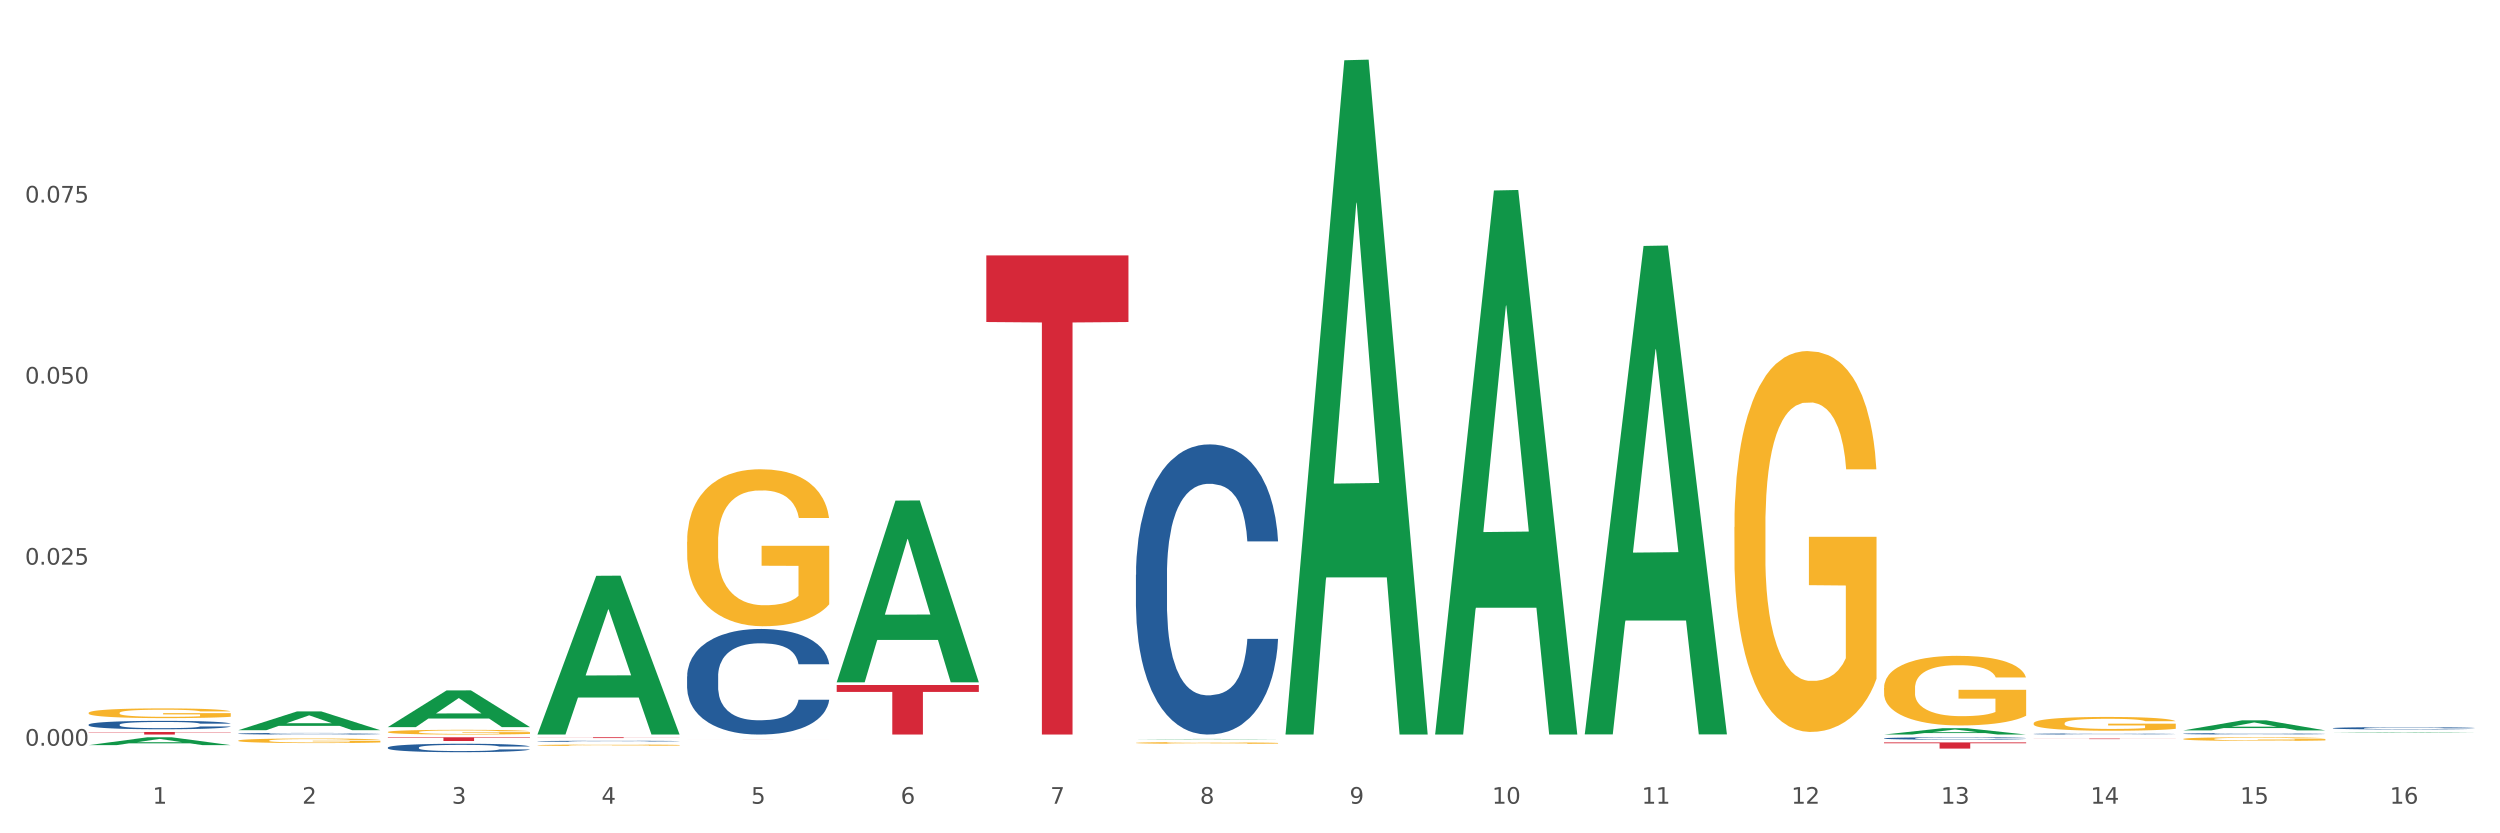 <?xml version="1.0" encoding="utf-8" standalone="no"?>
<!DOCTYPE svg PUBLIC "-//W3C//DTD SVG 1.1//EN"
  "http://www.w3.org/Graphics/SVG/1.1/DTD/svg11.dtd">
<svg xmlns:xlink="http://www.w3.org/1999/xlink" width="1080pt" height="360pt" viewBox="0 0 1080 360" xmlns="http://www.w3.org/2000/svg" version="1.1">
 <rect x="0" y="0" width="1080" height="360" fill="#333333" stroke="none"/>
 <defs>
  <style type="text/css">*{stroke-linejoin: round; stroke-linecap: butt}</style>
 </defs>
 <g id="figure_1">
  <g id="patch_1">
   <path d="M 0 360 
L 1080 360 
L 1080 0 
L 0 0 
z
" style="fill: #ffffff; stroke: #ffffff; stroke-linejoin: miter"/>
  </g>
  <g id="axes_1">
   <g id="matplotlib.axis_1">
    <g id="xtick_1">
     <g id="text_1">
      <!-- 1 -->
      <g style="fill: #4d4d4d" transform="translate(65.93 347.204) scale(0.096 -0.096)">
       <defs>
        <path id="DejaVuSans-31" d="M 794 531 
L 1825 531 
L 1825 4091 
L 703 3866 
L 703 4441 
L 1819 4666 
L 2450 4666 
L 2450 531 
L 3481 531 
L 3481 0 
L 794 0 
L 794 531 
z
" transform="scale(0.016)"/>
       </defs>
       <use xlink:href="#DejaVuSans-31"/>
      </g>
     </g>
    </g>
    <g id="xtick_2">
     <g id="text_2">
      <!-- 2 -->
      <g style="fill: #4d4d4d" transform="translate(130.565 347.204) scale(0.096 -0.096)">
       <defs>
        <path id="DejaVuSans-32" d="M 1228 531 
L 3431 531 
L 3431 0 
L 469 0 
L 469 531 
Q 828 903 1448 1529 
Q 2069 2156 2228 2338 
Q 2531 2678 2651 2914 
Q 2772 3150 2772 3378 
Q 2772 3750 2511 3984 
Q 2250 4219 1831 4219 
Q 1534 4219 1204 4116 
Q 875 4013 500 3803 
L 500 4441 
Q 881 4594 1212 4672 
Q 1544 4750 1819 4750 
Q 2544 4750 2975 4387 
Q 3406 4025 3406 3419 
Q 3406 3131 3298 2873 
Q 3191 2616 2906 2266 
Q 2828 2175 2409 1742 
Q 1991 1309 1228 531 
z
" transform="scale(0.016)"/>
       </defs>
       <use xlink:href="#DejaVuSans-32"/>
      </g>
     </g>
    </g>
    <g id="xtick_3">
     <g id="text_3">
      <!-- 3 -->
      <g style="fill: #4d4d4d" transform="translate(195.199 347.204) scale(0.096 -0.096)">
       <defs>
        <path id="DejaVuSans-33" d="M 2597 2516 
Q 3050 2419 3304 2112 
Q 3559 1806 3559 1356 
Q 3559 666 3084 287 
Q 2609 -91 1734 -91 
Q 1441 -91 1130 -33 
Q 819 25 488 141 
L 488 750 
Q 750 597 1062 519 
Q 1375 441 1716 441 
Q 2309 441 2620 675 
Q 2931 909 2931 1356 
Q 2931 1769 2642 2001 
Q 2353 2234 1838 2234 
L 1294 2234 
L 1294 2753 
L 1863 2753 
Q 2328 2753 2575 2939 
Q 2822 3125 2822 3475 
Q 2822 3834 2567 4026 
Q 2313 4219 1838 4219 
Q 1578 4219 1281 4162 
Q 984 4106 628 3988 
L 628 4550 
Q 988 4650 1302 4700 
Q 1616 4750 1894 4750 
Q 2613 4750 3031 4423 
Q 3450 4097 3450 3541 
Q 3450 3153 3228 2886 
Q 3006 2619 2597 2516 
z
" transform="scale(0.016)"/>
       </defs>
       <use xlink:href="#DejaVuSans-33"/>
      </g>
     </g>
    </g>
    <g id="xtick_4">
     <g id="text_4">
      <!-- 4 -->
      <g style="fill: #4d4d4d" transform="translate(259.833 347.204) scale(0.096 -0.096)">
       <defs>
        <path id="DejaVuSans-34" d="M 2419 4116 
L 825 1625 
L 2419 1625 
L 2419 4116 
z
M 2253 4666 
L 3047 4666 
L 3047 1625 
L 3713 1625 
L 3713 1100 
L 3047 1100 
L 3047 0 
L 2419 0 
L 2419 1100 
L 313 1100 
L 313 1709 
L 2253 4666 
z
" transform="scale(0.016)"/>
       </defs>
       <use xlink:href="#DejaVuSans-34"/>
      </g>
     </g>
    </g>
    <g id="xtick_5">
     <g id="text_5">
      <!-- 5 -->
      <g style="fill: #4d4d4d" transform="translate(324.467 347.204) scale(0.096 -0.096)">
       <defs>
        <path id="DejaVuSans-35" d="M 691 4666 
L 3169 4666 
L 3169 4134 
L 1269 4134 
L 1269 2991 
Q 1406 3038 1543 3061 
Q 1681 3084 1819 3084 
Q 2600 3084 3056 2656 
Q 3513 2228 3513 1497 
Q 3513 744 3044 326 
Q 2575 -91 1722 -91 
Q 1428 -91 1123 -41 
Q 819 9 494 109 
L 494 744 
Q 775 591 1075 516 
Q 1375 441 1709 441 
Q 2250 441 2565 725 
Q 2881 1009 2881 1497 
Q 2881 1984 2565 2268 
Q 2250 2553 1709 2553 
Q 1456 2553 1204 2497 
Q 953 2441 691 2322 
L 691 4666 
z
" transform="scale(0.016)"/>
       </defs>
       <use xlink:href="#DejaVuSans-35"/>
      </g>
     </g>
    </g>
    <g id="xtick_6">
     <g id="text_6">
      <!-- 6 -->
      <g style="fill: #4d4d4d" transform="translate(389.102 347.204) scale(0.096 -0.096)">
       <defs>
        <path id="DejaVuSans-36" d="M 2113 2584 
Q 1688 2584 1439 2293 
Q 1191 2003 1191 1497 
Q 1191 994 1439 701 
Q 1688 409 2113 409 
Q 2538 409 2786 701 
Q 3034 994 3034 1497 
Q 3034 2003 2786 2293 
Q 2538 2584 2113 2584 
z
M 3366 4563 
L 3366 3988 
Q 3128 4100 2886 4159 
Q 2644 4219 2406 4219 
Q 1781 4219 1451 3797 
Q 1122 3375 1075 2522 
Q 1259 2794 1537 2939 
Q 1816 3084 2150 3084 
Q 2853 3084 3261 2657 
Q 3669 2231 3669 1497 
Q 3669 778 3244 343 
Q 2819 -91 2113 -91 
Q 1303 -91 875 529 
Q 447 1150 447 2328 
Q 447 3434 972 4092 
Q 1497 4750 2381 4750 
Q 2619 4750 2861 4703 
Q 3103 4656 3366 4563 
z
" transform="scale(0.016)"/>
       </defs>
       <use xlink:href="#DejaVuSans-36"/>
      </g>
     </g>
    </g>
    <g id="xtick_7">
     <g id="text_7">
      <!-- 7 -->
      <g style="fill: #4d4d4d" transform="translate(453.736 347.204) scale(0.096 -0.096)">
       <defs>
        <path id="DejaVuSans-37" d="M 525 4666 
L 3525 4666 
L 3525 4397 
L 1831 0 
L 1172 0 
L 2766 4134 
L 525 4134 
L 525 4666 
z
" transform="scale(0.016)"/>
       </defs>
       <use xlink:href="#DejaVuSans-37"/>
      </g>
     </g>
    </g>
    <g id="xtick_8">
     <g id="text_8">
      <!-- 8 -->
      <g style="fill: #4d4d4d" transform="translate(518.37 347.204) scale(0.096 -0.096)">
       <defs>
        <path id="DejaVuSans-38" d="M 2034 2216 
Q 1584 2216 1326 1975 
Q 1069 1734 1069 1313 
Q 1069 891 1326 650 
Q 1584 409 2034 409 
Q 2484 409 2743 651 
Q 3003 894 3003 1313 
Q 3003 1734 2745 1975 
Q 2488 2216 2034 2216 
z
M 1403 2484 
Q 997 2584 770 2862 
Q 544 3141 544 3541 
Q 544 4100 942 4425 
Q 1341 4750 2034 4750 
Q 2731 4750 3128 4425 
Q 3525 4100 3525 3541 
Q 3525 3141 3298 2862 
Q 3072 2584 2669 2484 
Q 3125 2378 3379 2068 
Q 3634 1759 3634 1313 
Q 3634 634 3220 271 
Q 2806 -91 2034 -91 
Q 1263 -91 848 271 
Q 434 634 434 1313 
Q 434 1759 690 2068 
Q 947 2378 1403 2484 
z
M 1172 3481 
Q 1172 3119 1398 2916 
Q 1625 2713 2034 2713 
Q 2441 2713 2670 2916 
Q 2900 3119 2900 3481 
Q 2900 3844 2670 4047 
Q 2441 4250 2034 4250 
Q 1625 4250 1398 4047 
Q 1172 3844 1172 3481 
z
" transform="scale(0.016)"/>
       </defs>
       <use xlink:href="#DejaVuSans-38"/>
      </g>
     </g>
    </g>
    <g id="xtick_9">
     <g id="text_9">
      <!-- 9 -->
      <g style="fill: #4d4d4d" transform="translate(583.005 347.204) scale(0.096 -0.096)">
       <defs>
        <path id="DejaVuSans-39" d="M 703 97 
L 703 672 
Q 941 559 1184 500 
Q 1428 441 1663 441 
Q 2288 441 2617 861 
Q 2947 1281 2994 2138 
Q 2813 1869 2534 1725 
Q 2256 1581 1919 1581 
Q 1219 1581 811 2004 
Q 403 2428 403 3163 
Q 403 3881 828 4315 
Q 1253 4750 1959 4750 
Q 2769 4750 3195 4129 
Q 3622 3509 3622 2328 
Q 3622 1225 3098 567 
Q 2575 -91 1691 -91 
Q 1453 -91 1209 -44 
Q 966 3 703 97 
z
M 1959 2075 
Q 2384 2075 2632 2365 
Q 2881 2656 2881 3163 
Q 2881 3666 2632 3958 
Q 2384 4250 1959 4250 
Q 1534 4250 1286 3958 
Q 1038 3666 1038 3163 
Q 1038 2656 1286 2365 
Q 1534 2075 1959 2075 
z
" transform="scale(0.016)"/>
       </defs>
       <use xlink:href="#DejaVuSans-39"/>
      </g>
     </g>
    </g>
    <g id="xtick_10">
     <g id="text_10">
      <!-- 10 -->
      <g style="fill: #4d4d4d" transform="translate(644.585 347.204) scale(0.096 -0.096)">
       <defs>
        <path id="DejaVuSans-30" d="M 2034 4250 
Q 1547 4250 1301 3770 
Q 1056 3291 1056 2328 
Q 1056 1369 1301 889 
Q 1547 409 2034 409 
Q 2525 409 2770 889 
Q 3016 1369 3016 2328 
Q 3016 3291 2770 3770 
Q 2525 4250 2034 4250 
z
M 2034 4750 
Q 2819 4750 3233 4129 
Q 3647 3509 3647 2328 
Q 3647 1150 3233 529 
Q 2819 -91 2034 -91 
Q 1250 -91 836 529 
Q 422 1150 422 2328 
Q 422 3509 836 4129 
Q 1250 4750 2034 4750 
z
" transform="scale(0.016)"/>
       </defs>
       <use xlink:href="#DejaVuSans-31"/>
       <use xlink:href="#DejaVuSans-30" transform="translate(63.623 0)"/>
      </g>
     </g>
    </g>
    <g id="xtick_11">
     <g id="text_11">
      <!-- 11 -->
      <g style="fill: #4d4d4d" transform="translate(709.219 347.204) scale(0.096 -0.096)">
       <use xlink:href="#DejaVuSans-31"/>
       <use xlink:href="#DejaVuSans-31" transform="translate(63.623 0)"/>
      </g>
     </g>
    </g>
    <g id="xtick_12">
     <g id="text_12">
      <!-- 12 -->
      <g style="fill: #4d4d4d" transform="translate(773.854 347.204) scale(0.096 -0.096)">
       <use xlink:href="#DejaVuSans-31"/>
       <use xlink:href="#DejaVuSans-32" transform="translate(63.623 0)"/>
      </g>
     </g>
    </g>
    <g id="xtick_13">
     <g id="text_13">
      <!-- 13 -->
      <g style="fill: #4d4d4d" transform="translate(838.488 347.204) scale(0.096 -0.096)">
       <use xlink:href="#DejaVuSans-31"/>
       <use xlink:href="#DejaVuSans-33" transform="translate(63.623 0)"/>
      </g>
     </g>
    </g>
    <g id="xtick_14">
     <g id="text_14">
      <!-- 14 -->
      <g style="fill: #4d4d4d" transform="translate(903.122 347.204) scale(0.096 -0.096)">
       <use xlink:href="#DejaVuSans-31"/>
       <use xlink:href="#DejaVuSans-34" transform="translate(63.623 0)"/>
      </g>
     </g>
    </g>
    <g id="xtick_15">
     <g id="text_15">
      <!-- 15 -->
      <g style="fill: #4d4d4d" transform="translate(967.756 347.204) scale(0.096 -0.096)">
       <use xlink:href="#DejaVuSans-31"/>
       <use xlink:href="#DejaVuSans-35" transform="translate(63.623 0)"/>
      </g>
     </g>
    </g>
    <g id="xtick_16">
     <g id="text_16">
      <!-- 16 -->
      <g style="fill: #4d4d4d" transform="translate(1032.391 347.204) scale(0.096 -0.096)">
       <use xlink:href="#DejaVuSans-31"/>
       <use xlink:href="#DejaVuSans-36" transform="translate(63.623 0)"/>
      </g>
     </g>
    </g>
    <g id="xtick_17"/>
    <g id="xtick_18"/>
    <g id="xtick_19"/>
    <g id="xtick_20"/>
    <g id="xtick_21"/>
    <g id="xtick_22"/>
    <g id="xtick_23"/>
    <g id="xtick_24"/>
    <g id="xtick_25"/>
    <g id="xtick_26"/>
    <g id="xtick_27"/>
    <g id="xtick_28"/>
    <g id="xtick_29"/>
    <g id="xtick_30"/>
    <g id="xtick_31"/>
   </g>
   <g id="matplotlib.axis_2">
    <g id="ytick_1">
     <g id="text_17">
      <!-- 0.000 -->
      <g style="fill: #4d4d4d" transform="translate(10.8 322.147) scale(0.096 -0.096)">
       <defs>
        <path id="DejaVuSans-2e" d="M 684 794 
L 1344 794 
L 1344 0 
L 684 0 
L 684 794 
z
" transform="scale(0.016)"/>
       </defs>
       <use xlink:href="#DejaVuSans-30"/>
       <use xlink:href="#DejaVuSans-2e" transform="translate(63.623 0)"/>
       <use xlink:href="#DejaVuSans-30" transform="translate(95.41 0)"/>
       <use xlink:href="#DejaVuSans-30" transform="translate(159.033 0)"/>
       <use xlink:href="#DejaVuSans-30" transform="translate(222.656 0)"/>
      </g>
     </g>
    </g>
    <g id="ytick_2">
     <g id="text_18">
      <!-- 0.025 -->
      <g style="fill: #4d4d4d" transform="translate(10.8 243.931) scale(0.096 -0.096)">
       <use xlink:href="#DejaVuSans-30"/>
       <use xlink:href="#DejaVuSans-2e" transform="translate(63.623 0)"/>
       <use xlink:href="#DejaVuSans-30" transform="translate(95.41 0)"/>
       <use xlink:href="#DejaVuSans-32" transform="translate(159.033 0)"/>
       <use xlink:href="#DejaVuSans-35" transform="translate(222.656 0)"/>
      </g>
     </g>
    </g>
    <g id="ytick_3">
     <g id="text_19">
      <!-- 0.050 -->
      <g style="fill: #4d4d4d" transform="translate(10.8 165.715) scale(0.096 -0.096)">
       <use xlink:href="#DejaVuSans-30"/>
       <use xlink:href="#DejaVuSans-2e" transform="translate(63.623 0)"/>
       <use xlink:href="#DejaVuSans-30" transform="translate(95.41 0)"/>
       <use xlink:href="#DejaVuSans-35" transform="translate(159.033 0)"/>
       <use xlink:href="#DejaVuSans-30" transform="translate(222.656 0)"/>
      </g>
     </g>
    </g>
    <g id="ytick_4">
     <g id="text_20">
      <!-- 0.075 -->
      <g style="fill: #4d4d4d" transform="translate(10.8 87.499) scale(0.096 -0.096)">
       <use xlink:href="#DejaVuSans-30"/>
       <use xlink:href="#DejaVuSans-2e" transform="translate(63.623 0)"/>
       <use xlink:href="#DejaVuSans-30" transform="translate(95.41 0)"/>
       <use xlink:href="#DejaVuSans-37" transform="translate(159.033 0)"/>
       <use xlink:href="#DejaVuSans-35" transform="translate(222.656 0)"/>
      </g>
     </g>
    </g>
    <g id="ytick_5"/>
    <g id="ytick_6"/>
    <g id="ytick_7"/>
    <g id="ytick_8"/>
   </g>
   <g id="PolyCollection_1">
    <path d="M 38.283 321.897 
L 38.346 321.894 
L 63.667 318.503 
L 74.175 318.5 
L 99.686 321.903 
L 87.532 321.903 
L 82.024 321.111 
L 55.881 321.111 
L 55.691 321.124 
L 50.374 321.903 
L 38.283 321.903 
L 38.283 321.897 
L 59.173 320.638 
L 78.733 320.635 
L 69.048 319.225 
L 68.921 319.219 
L 68.794 319.229 
L 59.109 320.635 
L 59.173 320.638 
L 38.283 321.897 
z
" clip-path="url(#p4b3c823b04)" style="fill: #109648"/>
    <path d="M 102.917 315.444 
L 102.981 315.437 
L 128.301 307.339 
L 138.809 307.332 
L 164.32 315.46 
L 152.166 315.46 
L 146.659 313.567 
L 120.515 313.567 
L 120.325 313.597 
L 115.008 315.46 
L 102.917 315.46 
L 102.917 315.444 
L 123.807 312.437 
L 143.367 312.43 
L 133.682 309.064 
L 133.555 309.049 
L 133.429 309.072 
L 123.744 312.43 
L 123.807 312.437 
L 102.917 315.444 
z
" clip-path="url(#p4b3c823b04)" style="fill: #109648"/>
    <path d="M 167.552 314.08 
L 167.615 314.065 
L 192.936 298.25 
L 203.444 298.235 
L 228.954 314.11 
L 216.8 314.11 
L 211.293 310.413 
L 185.149 310.413 
L 184.96 310.473 
L 179.642 314.11 
L 167.552 314.11 
L 167.552 314.08 
L 188.441 308.207 
L 208.001 308.192 
L 198.316 301.619 
L 198.19 301.589 
L 198.063 301.634 
L 188.378 308.192 
L 188.441 308.207 
L 167.552 314.08 
z
" clip-path="url(#p4b3c823b04)" style="fill: #109648"/>
    <path d="M 232.186 317.2 
L 232.249 317.136 
L 257.57 248.744 
L 268.078 248.68 
L 293.588 317.329 
L 281.435 317.329 
L 275.927 301.343 
L 249.784 301.343 
L 249.594 301.601 
L 244.276 317.329 
L 232.186 317.329 
L 232.186 317.2 
L 253.075 291.803 
L 272.636 291.739 
L 262.95 263.312 
L 262.824 263.183 
L 262.697 263.377 
L 253.012 291.739 
L 253.075 291.803 
L 232.186 317.2 
z
" clip-path="url(#p4b3c823b04)" style="fill: #109648"/>
    <path d="M 361.454 294.615 
L 361.518 294.541 
L 386.838 216.258 
L 397.346 216.184 
L 422.857 294.763 
L 410.703 294.763 
L 405.196 276.464 
L 379.052 276.464 
L 378.862 276.76 
L 373.545 294.763 
L 361.454 294.763 
L 361.454 294.615 
L 382.344 265.545 
L 401.904 265.471 
L 392.219 232.933 
L 392.092 232.785 
L 391.966 233.006 
L 382.281 265.471 
L 382.344 265.545 
L 361.454 294.615 
z
" clip-path="url(#p4b3c823b04)" style="fill: #109648"/>
    <path d="M 490.723 319.413 
L 490.786 319.413 
L 516.107 319.228 
L 526.615 319.228 
L 552.126 319.413 
L 539.972 319.413 
L 534.464 319.37 
L 508.321 319.37 
L 508.131 319.371 
L 502.814 319.413 
L 490.723 319.413 
L 490.723 319.413 
L 511.613 319.344 
L 531.173 319.344 
L 521.488 319.268 
L 521.361 319.267 
L 521.234 319.268 
L 511.549 319.344 
L 511.613 319.344 
L 490.723 319.413 
z
" clip-path="url(#p4b3c823b04)" style="fill: #109648"/>
    <path d="M 555.357 316.781 
L 555.421 316.508 
L 580.741 26.033 
L 591.249 25.759 
L 616.76 317.329 
L 604.606 317.329 
L 599.099 249.433 
L 572.955 249.433 
L 572.765 250.528 
L 567.448 317.329 
L 555.357 317.329 
L 555.357 316.781 
L 576.247 208.914 
L 595.807 208.641 
L 586.122 87.906 
L 585.995 87.359 
L 585.869 88.18 
L 576.184 208.641 
L 576.247 208.914 
L 555.357 316.781 
z
" clip-path="url(#p4b3c823b04)" style="fill: #109648"/>
    <path d="M 619.992 316.887 
L 620.055 316.666 
L 645.376 82.289 
L 655.884 82.069 
L 681.394 317.329 
L 669.24 317.329 
L 663.733 262.545 
L 637.59 262.545 
L 637.4 263.429 
L 632.082 317.329 
L 619.992 317.329 
L 619.992 316.887 
L 640.881 229.852 
L 660.441 229.631 
L 650.756 132.213 
L 650.63 131.771 
L 650.503 132.434 
L 640.818 229.631 
L 640.881 229.852 
L 619.992 316.887 
z
" clip-path="url(#p4b3c823b04)" style="fill: #109648"/>
    <path d="M 684.626 316.861 
L 684.689 316.663 
L 710.01 106.25 
L 720.518 106.052 
L 746.029 317.258 
L 733.875 317.258 
L 728.367 268.075 
L 702.224 268.075 
L 702.034 268.869 
L 696.717 317.258 
L 684.626 317.258 
L 684.626 316.861 
L 705.515 238.725 
L 725.076 238.527 
L 715.391 151.069 
L 715.264 150.673 
L 715.137 151.268 
L 705.452 238.527 
L 705.515 238.725 
L 684.626 316.861 
z
" clip-path="url(#p4b3c823b04)" style="fill: #109648"/>
    <path d="M 813.895 317.324 
L 813.958 317.321 
L 839.278 314.576 
L 849.787 314.573 
L 875.297 317.329 
L 863.143 317.329 
L 857.636 316.687 
L 831.492 316.687 
L 831.302 316.698 
L 825.985 317.329 
L 813.895 317.329 
L 813.895 317.324 
L 834.784 316.304 
L 854.344 316.302 
L 844.659 315.161 
L 844.533 315.155 
L 844.406 315.163 
L 834.721 316.302 
L 834.784 316.304 
L 813.895 317.324 
z
" clip-path="url(#p4b3c823b04)" style="fill: #109648"/>
    <path d="M 102.917 319.945 
L 102.99 319.943 
L 102.99 319.878 
L 103.135 319.823 
L 103.86 319.687 
L 104.947 319.575 
L 105.745 319.516 
L 106.542 319.467 
L 107.484 319.418 
L 108.644 319.368 
L 110.747 319.294 
L 112.052 319.256 
L 113.646 319.216 
L 116.546 319.158 
L 118.649 319.126 
L 120.823 319.099 
L 124.376 319.066 
L 126.695 319.052 
L 129.16 319.041 
L 132.132 319.034 
L 134.38 319.032 
L 139.309 319.037 
L 143.514 319.054 
L 145.544 319.066 
L 148.154 319.088 
L 149.531 319.102 
L 151.778 319.131 
L 154.098 319.169 
L 155.693 319.202 
L 158.085 319.263 
L 159.898 319.324 
L 161.565 319.4 
L 162.435 319.453 
L 163.087 319.501 
L 163.667 319.557 
L 164.247 319.646 
L 151.198 319.646 
L 150.691 319.582 
L 149.894 319.523 
L 148.734 319.465 
L 147.719 319.429 
L 145.979 319.384 
L 144.384 319.355 
L 142.717 319.333 
L 140.687 319.315 
L 139.092 319.306 
L 136.845 319.299 
L 132.422 319.301 
L 129.45 319.315 
L 127.42 319.333 
L 126.115 319.35 
L 124.956 319.368 
L 123.651 319.393 
L 122.128 319.431 
L 121.041 319.465 
L 119.953 319.508 
L 119.083 319.552 
L 118.286 319.602 
L 117.634 319.656 
L 117.126 319.712 
L 116.691 319.781 
L 116.329 319.895 
L 116.329 320.142 
L 116.474 320.198 
L 116.836 320.272 
L 117.271 320.328 
L 117.996 320.395 
L 118.649 320.44 
L 119.881 320.505 
L 121.258 320.559 
L 122.346 320.593 
L 123.433 320.622 
L 125.318 320.662 
L 127.42 320.694 
L 129.233 320.714 
L 131.697 320.732 
L 133.365 320.739 
L 134.815 320.743 
L 138.367 320.743 
L 140.904 320.738 
L 143.732 320.725 
L 145.906 320.709 
L 147.719 320.689 
L 149.749 320.656 
L 151.053 320.626 
L 151.053 320.249 
L 135.105 320.247 
L 135.105 319.996 
L 164.32 319.996 
L 164.32 320.732 
L 163.087 320.77 
L 161.71 320.804 
L 160.26 320.835 
L 158.085 320.873 
L 155.476 320.909 
L 153.156 320.934 
L 150.691 320.956 
L 147.791 320.976 
L 144.022 320.994 
L 141.702 321.001 
L 138.802 321.007 
L 135.395 321.008 
L 132.422 321.005 
L 129.523 320.996 
L 126.478 320.98 
L 123.506 320.956 
L 121.258 320.933 
L 119.011 320.904 
L 116.619 320.866 
L 114.734 320.83 
L 113.284 320.797 
L 111.689 320.756 
L 109.949 320.702 
L 108.644 320.653 
L 107.484 320.602 
L 106.252 320.537 
L 105.382 320.481 
L 104.512 320.411 
L 104.005 320.359 
L 103.425 320.277 
L 102.99 320.164 
L 102.917 319.945 
z
" clip-path="url(#p4b3c823b04)" style="fill: #f7b32b"/>
    <path d="M 38.283 307.97 
L 38.355 307.966 
L 38.355 307.828 
L 38.5 307.709 
L 39.225 307.421 
L 40.313 307.183 
L 41.11 307.056 
L 41.908 306.952 
L 42.85 306.849 
L 44.01 306.741 
L 46.112 306.584 
L 47.417 306.503 
L 49.012 306.419 
L 51.912 306.296 
L 54.014 306.227 
L 56.189 306.169 
L 59.741 306.1 
L 62.061 306.069 
L 64.526 306.046 
L 67.498 306.031 
L 69.745 306.027 
L 74.675 306.039 
L 78.88 306.073 
L 80.91 306.1 
L 83.519 306.146 
L 84.897 306.177 
L 87.144 306.238 
L 89.464 306.319 
L 91.059 306.388 
L 93.451 306.519 
L 95.263 306.649 
L 96.931 306.81 
L 97.801 306.922 
L 98.453 307.025 
L 99.033 307.144 
L 99.613 307.333 
L 86.564 307.333 
L 86.057 307.198 
L 85.259 307.071 
L 84.099 306.949 
L 83.084 306.872 
L 81.345 306.776 
L 79.75 306.714 
L 78.082 306.668 
L 76.052 306.63 
L 74.458 306.611 
L 72.21 306.595 
L 67.788 306.599 
L 64.816 306.63 
L 62.786 306.668 
L 61.481 306.703 
L 60.321 306.741 
L 59.016 306.795 
L 57.494 306.876 
L 56.407 306.949 
L 55.319 307.041 
L 54.449 307.133 
L 53.652 307.24 
L 52.999 307.356 
L 52.492 307.475 
L 52.057 307.62 
L 51.694 307.862 
L 51.694 308.388 
L 51.839 308.507 
L 52.202 308.665 
L 52.637 308.784 
L 53.362 308.926 
L 54.014 309.022 
L 55.247 309.16 
L 56.624 309.275 
L 57.711 309.348 
L 58.799 309.41 
L 60.684 309.494 
L 62.786 309.563 
L 64.598 309.606 
L 67.063 309.644 
L 68.731 309.659 
L 70.18 309.667 
L 73.733 309.667 
L 76.27 309.655 
L 79.097 309.629 
L 81.272 309.594 
L 83.084 309.552 
L 85.114 309.483 
L 86.419 309.417 
L 86.419 308.615 
L 70.47 308.611 
L 70.47 308.077 
L 99.686 308.077 
L 99.686 309.644 
L 98.453 309.725 
L 97.076 309.798 
L 95.626 309.863 
L 93.451 309.943 
L 90.841 310.02 
L 88.521 310.074 
L 86.057 310.12 
L 83.157 310.162 
L 79.387 310.201 
L 77.067 310.216 
L 74.168 310.228 
L 70.76 310.231 
L 67.788 310.224 
L 64.888 310.205 
L 61.844 310.17 
L 58.871 310.12 
L 56.624 310.07 
L 54.377 310.009 
L 51.984 309.928 
L 50.1 309.851 
L 48.65 309.782 
L 47.055 309.694 
L 45.315 309.579 
L 44.01 309.475 
L 42.85 309.367 
L 41.618 309.229 
L 40.748 309.11 
L 39.878 308.961 
L 39.37 308.849 
L 38.79 308.676 
L 38.355 308.434 
L 38.283 307.97 
z
" clip-path="url(#p4b3c823b04)" style="fill: #f7b32b"/>
    <path d="M 1007.797 316.531 
L 1007.861 316.531 
L 1033.181 316.291 
L 1043.689 316.291 
L 1069.2 316.532 
L 1057.046 316.532 
L 1051.539 316.476 
L 1025.395 316.476 
L 1025.205 316.477 
L 1019.888 316.532 
L 1007.797 316.532 
L 1007.797 316.531 
L 1028.687 316.442 
L 1048.247 316.442 
L 1038.562 316.342 
L 1038.435 316.342 
L 1038.309 316.342 
L 1028.624 316.442 
L 1028.687 316.442 
L 1007.797 316.531 
z
" clip-path="url(#p4b3c823b04)" style="fill: #109648"/>
    <path d="M 943.163 315.53 
L 943.226 315.526 
L 968.547 311.192 
L 979.055 311.188 
L 1004.566 315.539 
L 992.412 315.539 
L 986.905 314.525 
L 960.761 314.525 
L 960.571 314.542 
L 955.254 315.539 
L 943.163 315.539 
L 943.163 315.53 
L 964.053 313.921 
L 983.613 313.917 
L 973.928 312.115 
L 973.801 312.107 
L 973.675 312.119 
L 963.989 313.917 
L 964.053 313.921 
L 943.163 315.53 
z
" clip-path="url(#p4b3c823b04)" style="fill: #109648"/>
    <path d="M 943.163 319.229 
L 943.236 319.227 
L 943.236 319.175 
L 943.381 319.131 
L 944.106 319.023 
L 945.193 318.933 
L 945.99 318.886 
L 946.788 318.847 
L 947.73 318.808 
L 948.89 318.768 
L 950.992 318.709 
L 952.297 318.679 
L 953.892 318.647 
L 956.792 318.601 
L 958.894 318.575 
L 961.069 318.553 
L 964.621 318.527 
L 966.941 318.516 
L 969.406 318.507 
L 972.378 318.501 
L 974.626 318.5 
L 979.555 318.504 
L 983.76 318.517 
L 985.79 318.527 
L 988.4 318.545 
L 989.777 318.556 
L 992.024 318.579 
L 994.344 318.609 
L 995.939 318.635 
L 998.331 318.684 
L 1000.144 318.733 
L 1001.811 318.794 
L 1002.681 318.835 
L 1003.333 318.874 
L 1003.913 318.919 
L 1004.493 318.99 
L 991.444 318.99 
L 990.937 318.939 
L 990.139 318.892 
L 988.979 318.846 
L 987.965 318.817 
L 986.225 318.781 
L 984.63 318.758 
L 982.962 318.74 
L 980.933 318.726 
L 979.338 318.719 
L 977.09 318.713 
L 972.668 318.715 
L 969.696 318.726 
L 967.666 318.74 
L 966.361 318.753 
L 965.201 318.768 
L 963.896 318.788 
L 962.374 318.818 
L 961.287 318.846 
L 960.199 318.88 
L 959.329 318.915 
L 958.532 318.955 
L 957.879 318.998 
L 957.372 319.043 
L 956.937 319.098 
L 956.575 319.188 
L 956.575 319.385 
L 956.72 319.43 
L 957.082 319.489 
L 957.517 319.534 
L 958.242 319.587 
L 958.894 319.623 
L 960.127 319.675 
L 961.504 319.718 
L 962.592 319.745 
L 963.679 319.769 
L 965.564 319.8 
L 967.666 319.826 
L 969.479 319.842 
L 971.943 319.856 
L 973.611 319.862 
L 975.061 319.865 
L 978.613 319.865 
L 981.15 319.861 
L 983.977 319.851 
L 986.152 319.838 
L 987.965 319.822 
L 989.994 319.796 
L 991.299 319.771 
L 991.299 319.47 
L 975.351 319.469 
L 975.351 319.269 
L 1004.566 319.269 
L 1004.566 319.856 
L 1003.333 319.887 
L 1001.956 319.914 
L 1000.506 319.938 
L 998.331 319.969 
L 995.721 319.997 
L 993.402 320.018 
L 990.937 320.035 
L 988.037 320.051 
L 984.267 320.065 
L 981.948 320.071 
L 979.048 320.075 
L 975.641 320.077 
L 972.668 320.074 
L 969.768 320.067 
L 966.724 320.054 
L 963.751 320.035 
L 961.504 320.016 
L 959.257 319.993 
L 956.865 319.963 
L 954.98 319.934 
L 953.53 319.908 
L 951.935 319.875 
L 950.195 319.832 
L 948.89 319.793 
L 947.73 319.753 
L 946.498 319.701 
L 945.628 319.656 
L 944.758 319.6 
L 944.251 319.558 
L 943.671 319.493 
L 943.236 319.403 
L 943.163 319.229 
z
" clip-path="url(#p4b3c823b04)" style="fill: #f7b32b"/>
    <path d="M 878.529 312.477 
L 878.601 312.472 
L 878.601 312.275 
L 878.746 312.106 
L 879.471 311.697 
L 880.559 311.359 
L 881.356 311.179 
L 882.154 311.032 
L 883.096 310.885 
L 884.256 310.732 
L 886.358 310.509 
L 887.663 310.394 
L 889.258 310.274 
L 892.158 310.1 
L 894.26 310.002 
L 896.435 309.92 
L 899.987 309.822 
L 902.307 309.778 
L 904.772 309.746 
L 907.744 309.724 
L 909.991 309.718 
L 914.921 309.735 
L 919.126 309.784 
L 921.155 309.822 
L 923.765 309.887 
L 925.143 309.931 
L 927.39 310.018 
L 929.71 310.133 
L 931.305 310.231 
L 933.697 310.416 
L 935.509 310.602 
L 937.177 310.831 
L 938.047 310.989 
L 938.699 311.136 
L 939.279 311.305 
L 939.859 311.572 
L 926.81 311.572 
L 926.303 311.381 
L 925.505 311.201 
L 924.345 311.027 
L 923.33 310.918 
L 921.59 310.781 
L 919.996 310.694 
L 918.328 310.629 
L 916.298 310.574 
L 914.703 310.547 
L 912.456 310.525 
L 908.034 310.531 
L 905.062 310.574 
L 903.032 310.629 
L 901.727 310.678 
L 900.567 310.732 
L 899.262 310.809 
L 897.74 310.923 
L 896.652 311.027 
L 895.565 311.158 
L 894.695 311.288 
L 893.898 311.441 
L 893.245 311.605 
L 892.738 311.774 
L 892.303 311.981 
L 891.94 312.324 
L 891.94 313.071 
L 892.085 313.24 
L 892.448 313.464 
L 892.883 313.633 
L 893.608 313.835 
L 894.26 313.971 
L 895.492 314.167 
L 896.87 314.331 
L 897.957 314.434 
L 899.045 314.521 
L 900.93 314.641 
L 903.032 314.74 
L 904.844 314.799 
L 907.309 314.854 
L 908.976 314.876 
L 910.426 314.887 
L 913.978 314.887 
L 916.516 314.87 
L 919.343 314.832 
L 921.518 314.783 
L 923.33 314.723 
L 925.36 314.625 
L 926.665 314.532 
L 926.665 313.393 
L 910.716 313.387 
L 910.716 312.63 
L 939.931 312.63 
L 939.931 314.854 
L 938.699 314.968 
L 937.322 315.072 
L 935.872 315.165 
L 933.697 315.279 
L 931.087 315.388 
L 928.767 315.465 
L 926.303 315.53 
L 923.403 315.59 
L 919.633 315.645 
L 917.313 315.666 
L 914.413 315.683 
L 911.006 315.688 
L 908.034 315.677 
L 905.134 315.65 
L 902.089 315.601 
L 899.117 315.53 
L 896.87 315.459 
L 894.623 315.372 
L 892.23 315.257 
L 890.345 315.148 
L 888.895 315.05 
L 887.301 314.925 
L 885.561 314.761 
L 884.256 314.614 
L 883.096 314.461 
L 881.864 314.265 
L 880.994 314.096 
L 880.124 313.884 
L 879.616 313.725 
L 879.036 313.48 
L 878.601 313.137 
L 878.529 312.477 
z
" clip-path="url(#p4b3c823b04)" style="fill: #f7b32b"/>
    <path d="M 749.26 227.692 
L 749.333 227.542 
L 749.333 222.132 
L 749.478 217.473 
L 750.203 206.202 
L 751.29 196.885 
L 752.088 191.926 
L 752.885 187.868 
L 753.827 183.811 
L 754.987 179.603 
L 757.09 173.441 
L 758.395 170.285 
L 759.989 166.979 
L 762.889 162.17 
L 764.991 159.465 
L 767.166 157.211 
L 770.719 154.506 
L 773.038 153.304 
L 775.503 152.402 
L 778.475 151.801 
L 780.723 151.651 
L 785.652 152.102 
L 789.857 153.454 
L 791.887 154.506 
L 794.497 156.309 
L 795.874 157.512 
L 798.121 159.916 
L 800.441 163.072 
L 802.036 165.777 
L 804.428 170.887 
L 806.241 175.996 
L 807.908 182.308 
L 808.778 186.666 
L 809.43 190.724 
L 810.01 195.382 
L 810.59 202.746 
L 797.541 202.746 
L 797.034 197.486 
L 796.236 192.527 
L 795.077 187.718 
L 794.062 184.712 
L 792.322 180.955 
L 790.727 178.551 
L 789.06 176.748 
L 787.03 175.245 
L 785.435 174.493 
L 783.188 173.892 
L 778.765 174.042 
L 775.793 175.245 
L 773.763 176.748 
L 772.458 178.1 
L 771.298 179.603 
L 769.994 181.707 
L 768.471 184.863 
L 767.384 187.718 
L 766.296 191.325 
L 765.426 194.931 
L 764.629 199.139 
L 763.977 203.648 
L 763.469 208.306 
L 763.034 214.017 
L 762.672 223.485 
L 762.672 244.073 
L 762.817 248.732 
L 763.179 254.893 
L 763.614 259.552 
L 764.339 265.112 
L 764.991 268.869 
L 766.224 274.279 
L 767.601 278.788 
L 768.689 281.643 
L 769.776 284.047 
L 771.661 287.354 
L 773.763 290.059 
L 775.576 291.712 
L 778.04 293.215 
L 779.708 293.816 
L 781.158 294.116 
L 784.71 294.116 
L 787.247 293.665 
L 790.074 292.613 
L 792.249 291.261 
L 794.062 289.608 
L 796.091 286.903 
L 797.396 284.348 
L 797.396 252.94 
L 781.448 252.789 
L 781.448 231.9 
L 810.663 231.9 
L 810.663 293.215 
L 809.43 296.37 
L 808.053 299.226 
L 806.603 301.781 
L 804.428 304.936 
L 801.819 307.942 
L 799.499 310.046 
L 797.034 311.849 
L 794.134 313.502 
L 790.364 315.005 
L 788.045 315.606 
L 785.145 316.057 
L 781.738 316.207 
L 778.765 315.907 
L 775.866 315.155 
L 772.821 313.803 
L 769.849 311.849 
L 767.601 309.896 
L 765.354 307.491 
L 762.962 304.335 
L 761.077 301.33 
L 759.627 298.625 
L 758.032 295.168 
L 756.292 290.66 
L 754.987 286.602 
L 753.827 282.394 
L 752.595 276.984 
L 751.725 272.326 
L 750.855 266.465 
L 750.348 262.107 
L 749.768 255.344 
L 749.333 245.876 
L 749.26 227.692 
z
" clip-path="url(#p4b3c823b04)" style="fill: #f7b32b"/>
    <path d="M 813.895 297.22 
L 813.967 297.192 
L 813.967 296.203 
L 814.112 295.351 
L 814.837 293.291 
L 815.924 291.587 
L 816.722 290.681 
L 817.519 289.939 
L 818.462 289.197 
L 819.622 288.428 
L 821.724 287.301 
L 823.029 286.724 
L 824.624 286.12 
L 827.523 285.241 
L 829.626 284.746 
L 831.801 284.334 
L 835.353 283.839 
L 837.673 283.62 
L 840.137 283.455 
L 843.11 283.345 
L 845.357 283.317 
L 850.287 283.4 
L 854.491 283.647 
L 856.521 283.839 
L 859.131 284.169 
L 860.508 284.389 
L 862.756 284.829 
L 865.075 285.406 
L 866.67 285.9 
L 869.063 286.834 
L 870.875 287.768 
L 872.542 288.922 
L 873.412 289.719 
L 874.065 290.461 
L 874.645 291.313 
L 875.225 292.659 
L 862.176 292.659 
L 861.668 291.697 
L 860.871 290.791 
L 859.711 289.911 
L 858.696 289.362 
L 856.956 288.675 
L 855.361 288.235 
L 853.694 287.906 
L 851.664 287.631 
L 850.069 287.494 
L 847.822 287.384 
L 843.4 287.411 
L 840.427 287.631 
L 838.398 287.906 
L 837.093 288.153 
L 835.933 288.428 
L 834.628 288.812 
L 833.105 289.389 
L 832.018 289.911 
L 830.931 290.571 
L 830.061 291.23 
L 829.263 291.999 
L 828.611 292.824 
L 828.103 293.675 
L 827.668 294.719 
L 827.306 296.45 
L 827.306 300.214 
L 827.451 301.066 
L 827.813 302.193 
L 828.248 303.044 
L 828.973 304.061 
L 829.626 304.748 
L 830.858 305.737 
L 832.236 306.561 
L 833.323 307.083 
L 834.41 307.523 
L 836.295 308.127 
L 838.398 308.622 
L 840.21 308.924 
L 842.675 309.199 
L 844.342 309.309 
L 845.792 309.363 
L 849.344 309.363 
L 851.881 309.281 
L 854.709 309.089 
L 856.884 308.841 
L 858.696 308.539 
L 860.726 308.045 
L 862.031 307.578 
L 862.031 301.835 
L 846.082 301.808 
L 846.082 297.989 
L 875.297 297.989 
L 875.297 309.199 
L 874.065 309.776 
L 872.687 310.298 
L 871.237 310.765 
L 869.063 311.342 
L 866.453 311.891 
L 864.133 312.276 
L 861.668 312.605 
L 858.768 312.908 
L 854.999 313.182 
L 852.679 313.292 
L 849.779 313.375 
L 846.372 313.402 
L 843.4 313.347 
L 840.5 313.21 
L 837.455 312.963 
L 834.483 312.605 
L 832.236 312.248 
L 829.988 311.809 
L 827.596 311.232 
L 825.711 310.682 
L 824.261 310.188 
L 822.666 309.556 
L 820.926 308.732 
L 819.622 307.99 
L 818.462 307.22 
L 817.229 306.231 
L 816.359 305.38 
L 815.489 304.308 
L 814.982 303.511 
L 814.402 302.275 
L 813.967 300.544 
L 813.895 297.22 
z
" clip-path="url(#p4b3c823b04)" style="fill: #f7b32b"/>
    <path d="M 167.552 316.227 
L 167.624 316.225 
L 167.624 316.158 
L 167.769 316.1 
L 168.494 315.96 
L 169.581 315.844 
L 170.379 315.782 
L 171.176 315.731 
L 172.119 315.681 
L 173.279 315.628 
L 175.381 315.552 
L 176.686 315.512 
L 178.281 315.471 
L 181.18 315.411 
L 183.283 315.378 
L 185.458 315.35 
L 189.01 315.316 
L 191.33 315.301 
L 193.794 315.29 
L 196.767 315.282 
L 199.014 315.28 
L 203.944 315.286 
L 208.148 315.303 
L 210.178 315.316 
L 212.788 315.338 
L 214.165 315.353 
L 216.413 315.383 
L 218.732 315.423 
L 220.327 315.456 
L 222.72 315.52 
L 224.532 315.584 
L 226.199 315.662 
L 227.069 315.716 
L 227.722 315.767 
L 228.302 315.825 
L 228.882 315.917 
L 215.833 315.917 
L 215.325 315.851 
L 214.528 315.789 
L 213.368 315.729 
L 212.353 315.692 
L 210.613 315.645 
L 209.018 315.615 
L 207.351 315.593 
L 205.321 315.574 
L 203.726 315.565 
L 201.479 315.557 
L 197.057 315.559 
L 194.084 315.574 
L 192.055 315.593 
L 190.75 315.61 
L 189.59 315.628 
L 188.285 315.655 
L 186.763 315.694 
L 185.675 315.729 
L 184.588 315.774 
L 183.718 315.819 
L 182.92 315.872 
L 182.268 315.928 
L 181.76 315.986 
L 181.325 316.057 
L 180.963 316.175 
L 180.963 316.431 
L 181.108 316.489 
L 181.47 316.566 
L 181.905 316.624 
L 182.63 316.693 
L 183.283 316.74 
L 184.515 316.807 
L 185.893 316.863 
L 186.98 316.899 
L 188.067 316.929 
L 189.952 316.97 
L 192.055 317.003 
L 193.867 317.024 
L 196.332 317.043 
L 197.999 317.05 
L 199.449 317.054 
L 203.001 317.054 
L 205.539 317.048 
L 208.366 317.035 
L 210.541 317.018 
L 212.353 316.998 
L 214.383 316.964 
L 215.688 316.932 
L 215.688 316.541 
L 199.739 316.54 
L 199.739 316.279 
L 228.954 316.279 
L 228.954 317.043 
L 227.722 317.082 
L 226.344 317.118 
L 224.894 317.149 
L 222.72 317.189 
L 220.11 317.226 
L 217.79 317.252 
L 215.325 317.275 
L 212.425 317.295 
L 208.656 317.314 
L 206.336 317.322 
L 203.436 317.327 
L 200.029 317.329 
L 197.057 317.325 
L 194.157 317.316 
L 191.112 317.299 
L 188.14 317.275 
L 185.893 317.25 
L 183.645 317.221 
L 181.253 317.181 
L 179.368 317.144 
L 177.918 317.11 
L 176.323 317.067 
L 174.584 317.011 
L 173.279 316.96 
L 172.119 316.908 
L 170.886 316.841 
L 170.016 316.783 
L 169.146 316.71 
L 168.639 316.656 
L 168.059 316.571 
L 167.624 316.453 
L 167.552 316.227 
z
" clip-path="url(#p4b3c823b04)" style="fill: #f7b32b"/>
    <path d="M 232.186 321.94 
L 232.258 321.94 
L 232.258 321.919 
L 232.403 321.901 
L 233.128 321.858 
L 234.216 321.823 
L 235.013 321.804 
L 235.811 321.789 
L 236.753 321.773 
L 237.913 321.757 
L 240.015 321.734 
L 241.32 321.722 
L 242.915 321.709 
L 245.815 321.691 
L 247.917 321.68 
L 250.092 321.672 
L 253.644 321.662 
L 255.964 321.657 
L 258.429 321.654 
L 261.401 321.651 
L 263.648 321.651 
L 268.578 321.652 
L 272.783 321.658 
L 274.812 321.662 
L 277.422 321.668 
L 278.8 321.673 
L 281.047 321.682 
L 283.367 321.694 
L 284.962 321.704 
L 287.354 321.724 
L 289.166 321.743 
L 290.834 321.767 
L 291.704 321.784 
L 292.356 321.8 
L 292.936 321.817 
L 293.516 321.845 
L 280.467 321.845 
L 279.96 321.825 
L 279.162 321.806 
L 278.002 321.788 
L 276.987 321.777 
L 275.247 321.762 
L 273.653 321.753 
L 271.985 321.746 
L 269.955 321.741 
L 268.36 321.738 
L 266.113 321.735 
L 261.691 321.736 
L 258.719 321.741 
L 256.689 321.746 
L 255.384 321.751 
L 254.224 321.757 
L 252.919 321.765 
L 251.397 321.777 
L 250.309 321.788 
L 249.222 321.802 
L 248.352 321.816 
L 247.555 321.832 
L 246.902 321.849 
L 246.395 321.867 
L 245.96 321.888 
L 245.597 321.924 
L 245.597 322.003 
L 245.742 322.021 
L 246.105 322.044 
L 246.54 322.062 
L 247.265 322.083 
L 247.917 322.097 
L 249.15 322.118 
L 250.527 322.135 
L 251.614 322.146 
L 252.702 322.155 
L 254.587 322.168 
L 256.689 322.178 
L 258.501 322.184 
L 260.966 322.19 
L 262.633 322.192 
L 264.083 322.193 
L 267.636 322.193 
L 270.173 322.192 
L 273 322.188 
L 275.175 322.183 
L 276.987 322.176 
L 279.017 322.166 
L 280.322 322.156 
L 280.322 322.037 
L 264.373 322.036 
L 264.373 321.956 
L 293.588 321.956 
L 293.588 322.19 
L 292.356 322.202 
L 290.979 322.213 
L 289.529 322.223 
L 287.354 322.235 
L 284.744 322.246 
L 282.424 322.254 
L 279.96 322.261 
L 277.06 322.267 
L 273.29 322.273 
L 270.97 322.275 
L 268.071 322.277 
L 264.663 322.278 
L 261.691 322.276 
L 258.791 322.274 
L 255.746 322.268 
L 252.774 322.261 
L 250.527 322.254 
L 248.28 322.244 
L 245.887 322.232 
L 244.002 322.221 
L 242.553 322.211 
L 240.958 322.197 
L 239.218 322.18 
L 237.913 322.165 
L 236.753 322.149 
L 235.521 322.128 
L 234.651 322.11 
L 233.781 322.088 
L 233.273 322.071 
L 232.693 322.046 
L 232.258 322.01 
L 232.186 321.94 
z
" clip-path="url(#p4b3c823b04)" style="fill: #f7b32b"/>
    <path d="M 296.82 234.055 
L 296.893 233.993 
L 296.893 231.763 
L 297.038 229.843 
L 297.763 225.197 
L 298.85 221.357 
L 299.647 219.313 
L 300.445 217.64 
L 301.387 215.968 
L 302.547 214.234 
L 304.65 211.694 
L 305.954 210.393 
L 307.549 209.031 
L 310.449 207.048 
L 312.551 205.934 
L 314.726 205.004 
L 318.278 203.889 
L 320.598 203.394 
L 323.063 203.022 
L 326.035 202.775 
L 328.283 202.713 
L 333.212 202.898 
L 337.417 203.456 
L 339.447 203.889 
L 342.057 204.633 
L 343.434 205.128 
L 345.681 206.119 
L 348.001 207.42 
L 349.596 208.535 
L 351.988 210.641 
L 353.801 212.747 
L 355.468 215.349 
L 356.338 217.145 
L 356.99 218.817 
L 357.57 220.738 
L 358.15 223.773 
L 345.101 223.773 
L 344.594 221.605 
L 343.796 219.561 
L 342.637 217.579 
L 341.622 216.34 
L 339.882 214.791 
L 338.287 213.8 
L 336.619 213.057 
L 334.59 212.437 
L 332.995 212.128 
L 330.747 211.88 
L 326.325 211.942 
L 323.353 212.437 
L 321.323 213.057 
L 320.018 213.614 
L 318.858 214.234 
L 317.554 215.101 
L 316.031 216.402 
L 314.944 217.579 
L 313.856 219.065 
L 312.986 220.552 
L 312.189 222.286 
L 311.536 224.144 
L 311.029 226.064 
L 310.594 228.418 
L 310.232 232.321 
L 310.232 240.807 
L 310.377 242.727 
L 310.739 245.266 
L 311.174 247.187 
L 311.899 249.478 
L 312.551 251.027 
L 313.784 253.257 
L 315.161 255.115 
L 316.249 256.292 
L 317.336 257.283 
L 319.221 258.646 
L 321.323 259.761 
L 323.136 260.442 
L 325.6 261.061 
L 327.268 261.309 
L 328.718 261.433 
L 332.27 261.433 
L 334.807 261.247 
L 337.634 260.814 
L 339.809 260.256 
L 341.622 259.575 
L 343.651 258.46 
L 344.956 257.407 
L 344.956 244.461 
L 329.008 244.399 
L 329.008 235.789 
L 358.223 235.789 
L 358.223 261.061 
L 356.99 262.362 
L 355.613 263.539 
L 354.163 264.592 
L 351.988 265.893 
L 349.378 267.132 
L 347.059 267.999 
L 344.594 268.742 
L 341.694 269.423 
L 337.924 270.043 
L 335.605 270.291 
L 332.705 270.477 
L 329.298 270.538 
L 326.325 270.415 
L 323.426 270.105 
L 320.381 269.547 
L 317.409 268.742 
L 315.161 267.937 
L 312.914 266.946 
L 310.522 265.645 
L 308.637 264.406 
L 307.187 263.291 
L 305.592 261.867 
L 303.852 260.008 
L 302.547 258.336 
L 301.387 256.602 
L 300.155 254.372 
L 299.285 252.452 
L 298.415 250.036 
L 297.908 248.24 
L 297.328 245.452 
L 296.893 241.55 
L 296.82 234.055 
z
" clip-path="url(#p4b3c823b04)" style="fill: #f7b32b"/>
    <path d="M 490.723 320.931 
L 490.796 320.93 
L 490.796 320.906 
L 490.941 320.885 
L 491.665 320.833 
L 492.753 320.791 
L 493.55 320.768 
L 494.348 320.749 
L 495.29 320.731 
L 496.45 320.712 
L 498.552 320.684 
L 499.857 320.669 
L 501.452 320.654 
L 504.352 320.632 
L 506.454 320.62 
L 508.629 320.61 
L 512.181 320.597 
L 514.501 320.592 
L 516.966 320.588 
L 519.938 320.585 
L 522.186 320.584 
L 527.115 320.586 
L 531.32 320.593 
L 533.35 320.597 
L 535.959 320.606 
L 537.337 320.611 
L 539.584 320.622 
L 541.904 320.636 
L 543.499 320.649 
L 545.891 320.672 
L 547.703 320.695 
L 549.371 320.724 
L 550.241 320.744 
L 550.893 320.762 
L 551.473 320.784 
L 552.053 320.817 
L 539.004 320.817 
L 538.497 320.793 
L 537.699 320.771 
L 536.539 320.749 
L 535.524 320.735 
L 533.785 320.718 
L 532.19 320.707 
L 530.522 320.699 
L 528.493 320.692 
L 526.898 320.688 
L 524.65 320.686 
L 520.228 320.686 
L 517.256 320.692 
L 515.226 320.699 
L 513.921 320.705 
L 512.761 320.712 
L 511.456 320.721 
L 509.934 320.736 
L 508.847 320.749 
L 507.759 320.765 
L 506.889 320.782 
L 506.092 320.801 
L 505.439 320.821 
L 504.932 320.843 
L 504.497 320.869 
L 504.134 320.912 
L 504.134 321.006 
L 504.279 321.027 
L 504.642 321.055 
L 505.077 321.076 
L 505.802 321.102 
L 506.454 321.119 
L 507.687 321.144 
L 509.064 321.164 
L 510.152 321.177 
L 511.239 321.188 
L 513.124 321.203 
L 515.226 321.216 
L 517.038 321.223 
L 519.503 321.23 
L 521.171 321.233 
L 522.621 321.234 
L 526.173 321.234 
L 528.71 321.232 
L 531.537 321.227 
L 533.712 321.221 
L 535.524 321.214 
L 537.554 321.201 
L 538.859 321.19 
L 538.859 321.046 
L 522.91 321.046 
L 522.91 320.95 
L 552.126 320.95 
L 552.126 321.23 
L 550.893 321.244 
L 549.516 321.257 
L 548.066 321.269 
L 545.891 321.283 
L 543.281 321.297 
L 540.962 321.307 
L 538.497 321.315 
L 535.597 321.323 
L 531.827 321.329 
L 529.507 321.332 
L 526.608 321.334 
L 523.2 321.335 
L 520.228 321.333 
L 517.328 321.33 
L 514.284 321.324 
L 511.311 321.315 
L 509.064 321.306 
L 506.817 321.295 
L 504.424 321.281 
L 502.54 321.267 
L 501.09 321.255 
L 499.495 321.239 
L 497.755 321.218 
L 496.45 321.2 
L 495.29 321.181 
L 494.058 321.156 
L 493.188 321.135 
L 492.318 321.108 
L 491.81 321.088 
L 491.231 321.057 
L 490.796 321.014 
L 490.723 320.931 
z
" clip-path="url(#p4b3c823b04)" style="fill: #f7b32b"/>
    <path d="M 878.529 317.07 
L 878.601 317.07 
L 878.601 317.058 
L 878.819 317.041 
L 879.618 317.011 
L 880.634 316.989 
L 882.376 316.962 
L 883.319 316.951 
L 884.553 316.938 
L 887.093 316.918 
L 889.996 316.901 
L 892.029 316.892 
L 893.553 316.886 
L 896.964 316.875 
L 898.924 316.87 
L 900.956 316.866 
L 902.698 316.864 
L 905.601 316.861 
L 907.924 316.86 
L 910.609 316.859 
L 912.859 316.86 
L 915.835 316.861 
L 920.19 316.866 
L 921.859 316.869 
L 924.109 316.875 
L 926.432 316.881 
L 928.319 316.888 
L 930.496 316.898 
L 932.746 316.911 
L 934.923 316.927 
L 936.448 316.942 
L 937.681 316.958 
L 938.77 316.978 
L 939.569 316.999 
L 939.931 317.016 
L 926.649 317.016 
L 926.286 317 
L 925.561 316.983 
L 924.835 316.972 
L 924.036 316.962 
L 922.803 316.951 
L 921.714 316.945 
L 919.899 316.936 
L 918.23 316.931 
L 916.851 316.928 
L 915.182 316.926 
L 911.625 316.923 
L 909.085 316.923 
L 907.488 316.924 
L 905.529 316.926 
L 903.859 316.929 
L 901.9 316.934 
L 900.375 316.94 
L 898.851 316.947 
L 897.98 316.952 
L 896.674 316.962 
L 895.803 316.969 
L 894.642 316.983 
L 893.988 316.992 
L 892.827 317.017 
L 892.319 317.035 
L 892.101 317.047 
L 891.956 317.061 
L 891.956 317.128 
L 892.392 317.158 
L 892.754 317.171 
L 893.335 317.185 
L 894.424 317.204 
L 896.021 317.223 
L 897.69 317.236 
L 899.069 317.244 
L 900.375 317.25 
L 901.682 317.255 
L 903.279 317.259 
L 904.585 317.262 
L 906.545 317.264 
L 908.867 317.266 
L 910.682 317.266 
L 914.383 317.263 
L 916.053 317.261 
L 917.649 317.258 
L 919.391 317.253 
L 920.77 317.248 
L 921.569 317.244 
L 922.875 317.236 
L 923.891 317.228 
L 924.762 317.218 
L 925.343 317.209 
L 925.996 317.196 
L 926.504 317.182 
L 926.649 317.174 
L 939.931 317.174 
L 939.641 317.19 
L 939.133 317.205 
L 938.117 317.225 
L 937.319 317.236 
L 936.085 317.25 
L 934.778 317.262 
L 932.964 317.276 
L 931.294 317.286 
L 929.552 317.294 
L 927.665 317.302 
L 924.254 317.313 
L 923.02 317.316 
L 920.407 317.321 
L 918.375 317.324 
L 915.399 317.327 
L 912.351 317.329 
L 909.158 317.329 
L 906.327 317.328 
L 903.206 317.326 
L 901.246 317.323 
L 899.069 317.319 
L 896.529 317.313 
L 894.134 317.306 
L 891.884 317.297 
L 889.779 317.287 
L 887.819 317.276 
L 885.279 317.258 
L 883.392 317.24 
L 882.013 317.223 
L 881.069 317.209 
L 880.126 317.191 
L 879.618 317.178 
L 878.819 317.148 
L 878.529 317.12 
L 878.529 317.07 
z
" clip-path="url(#p4b3c823b04)" style="fill: #255c99"/>
    <path d="M 813.895 318.969 
L 813.967 318.968 
L 813.967 318.941 
L 814.185 318.905 
L 814.983 318.838 
L 815.999 318.788 
L 817.741 318.729 
L 818.685 318.704 
L 819.919 318.676 
L 822.459 318.631 
L 825.362 318.593 
L 827.394 318.572 
L 828.919 318.559 
L 832.33 318.535 
L 834.289 318.525 
L 836.322 318.516 
L 838.064 318.51 
L 840.967 318.504 
L 843.289 318.501 
L 845.975 318.5 
L 848.225 318.501 
L 851.201 318.505 
L 855.555 318.516 
L 857.225 318.523 
L 859.475 318.534 
L 861.797 318.55 
L 863.684 318.565 
L 865.862 318.587 
L 868.112 318.615 
L 870.289 318.651 
L 871.813 318.685 
L 873.047 318.72 
L 874.136 318.763 
L 874.934 318.81 
L 875.297 318.849 
L 862.015 318.849 
L 861.652 318.813 
L 860.926 318.775 
L 860.201 318.75 
L 859.402 318.729 
L 858.168 318.705 
L 857.08 318.69 
L 855.265 318.671 
L 853.596 318.66 
L 852.217 318.653 
L 850.547 318.648 
L 846.991 318.642 
L 844.451 318.642 
L 842.854 318.644 
L 840.894 318.649 
L 839.225 318.655 
L 837.265 318.667 
L 835.741 318.679 
L 834.217 318.695 
L 833.346 318.707 
L 832.04 318.728 
L 831.169 318.745 
L 830.007 318.774 
L 829.354 318.795 
L 828.193 318.85 
L 827.685 318.89 
L 827.467 318.917 
L 827.322 318.948 
L 827.322 319.096 
L 827.757 319.163 
L 828.12 319.191 
L 828.701 319.224 
L 829.79 319.266 
L 831.386 319.307 
L 833.056 319.336 
L 834.435 319.354 
L 835.741 319.368 
L 837.048 319.378 
L 838.644 319.388 
L 839.951 319.393 
L 841.91 319.399 
L 844.233 319.402 
L 846.047 319.402 
L 849.749 319.397 
L 851.418 319.392 
L 853.015 319.386 
L 854.757 319.375 
L 856.136 319.364 
L 856.934 319.355 
L 858.241 319.337 
L 859.257 319.318 
L 860.128 319.296 
L 860.709 319.277 
L 861.362 319.249 
L 861.87 319.216 
L 862.015 319.199 
L 875.297 319.199 
L 875.007 319.233 
L 874.499 319.267 
L 873.483 319.311 
L 872.684 319.337 
L 871.45 319.369 
L 870.144 319.395 
L 868.329 319.425 
L 866.66 319.447 
L 864.918 319.466 
L 863.031 319.483 
L 859.62 319.507 
L 858.386 319.513 
L 855.773 319.525 
L 853.741 319.531 
L 850.765 319.538 
L 847.717 319.542 
L 844.523 319.543 
L 841.693 319.541 
L 838.572 319.535 
L 836.612 319.53 
L 834.435 319.521 
L 831.894 319.508 
L 829.499 319.491 
L 827.249 319.472 
L 825.144 319.451 
L 823.185 319.426 
L 820.644 319.385 
L 818.757 319.345 
L 817.378 319.308 
L 816.435 319.276 
L 815.491 319.236 
L 814.983 319.209 
L 814.185 319.142 
L 813.895 319.08 
L 813.895 318.969 
z
" clip-path="url(#p4b3c823b04)" style="fill: #255c99"/>
    <path d="M 361.454 295.933 
L 422.857 295.933 
L 422.857 298.907 
L 398.703 298.927 
L 398.703 317.329 
L 385.463 317.329 
L 385.463 298.927 
L 361.454 298.907 
L 361.454 295.954 
L 361.454 295.933 
z
" clip-path="url(#p4b3c823b04)" style="fill: #d62839"/>
    <path d="M 426.089 110.346 
L 487.491 110.346 
L 487.491 139.11 
L 463.338 139.304 
L 463.338 317.329 
L 450.097 317.329 
L 450.097 139.304 
L 426.089 139.11 
L 426.089 110.541 
L 426.089 110.346 
z
" clip-path="url(#p4b3c823b04)" style="fill: #d62839"/>
    <path d="M 813.895 320.714 
L 875.297 320.714 
L 875.297 321.085 
L 851.143 321.088 
L 851.143 323.386 
L 837.903 323.386 
L 837.903 321.088 
L 813.895 321.085 
L 813.895 320.716 
L 813.895 320.714 
z
" clip-path="url(#p4b3c823b04)" style="fill: #d62839"/>
    <path d="M 878.529 319.061 
L 939.931 319.061 
L 939.931 319.094 
L 915.778 319.095 
L 915.778 319.301 
L 902.537 319.301 
L 902.537 319.095 
L 878.529 319.094 
L 878.529 319.061 
L 878.529 319.061 
z
" clip-path="url(#p4b3c823b04)" style="fill: #d62839"/>
    <path d="M 296.82 319.418 
L 358.223 319.418 
L 358.223 319.422 
L 334.069 319.422 
L 334.069 319.446 
L 320.828 319.446 
L 320.828 319.422 
L 296.82 319.422 
L 296.82 319.418 
L 296.82 319.418 
z
" clip-path="url(#p4b3c823b04)" style="fill: #d62839"/>
    <path d="M 232.186 318.5 
L 293.588 318.5 
L 293.588 318.548 
L 269.435 318.548 
L 269.435 318.843 
L 256.194 318.843 
L 256.194 318.548 
L 232.186 318.548 
L 232.186 318.5 
L 232.186 318.5 
z
" clip-path="url(#p4b3c823b04)" style="fill: #d62839"/>
    <path d="M 167.552 318.5 
L 228.954 318.5 
L 228.954 318.725 
L 204.801 318.727 
L 204.801 320.123 
L 191.56 320.123 
L 191.56 318.727 
L 167.552 318.725 
L 167.552 318.502 
L 167.552 318.5 
z
" clip-path="url(#p4b3c823b04)" style="fill: #d62839"/>
    <path d="M 38.283 316.219 
L 99.686 316.219 
L 99.686 316.373 
L 75.532 316.374 
L 75.532 317.329 
L 62.291 317.329 
L 62.291 316.374 
L 38.283 316.373 
L 38.283 316.22 
L 38.283 316.219 
z
" clip-path="url(#p4b3c823b04)" style="fill: #d62839"/>
    <path d="M 167.552 322.936 
L 167.624 322.933 
L 167.624 322.839 
L 167.842 322.713 
L 168.64 322.479 
L 169.656 322.302 
L 171.398 322.095 
L 172.342 322.008 
L 173.576 321.911 
L 176.116 321.754 
L 179.019 321.621 
L 181.051 321.547 
L 182.576 321.501 
L 185.987 321.417 
L 187.947 321.38 
L 189.979 321.35 
L 191.721 321.33 
L 194.624 321.307 
L 196.946 321.297 
L 199.632 321.294 
L 201.882 321.297 
L 204.858 321.31 
L 209.212 321.35 
L 210.882 321.374 
L 213.132 321.414 
L 215.454 321.467 
L 217.341 321.521 
L 219.519 321.597 
L 221.769 321.698 
L 223.946 321.824 
L 225.47 321.941 
L 226.704 322.065 
L 227.793 322.215 
L 228.591 322.379 
L 228.954 322.516 
L 215.672 322.516 
L 215.309 322.392 
L 214.583 322.258 
L 213.858 322.168 
L 213.059 322.095 
L 211.825 322.011 
L 210.737 321.958 
L 208.922 321.895 
L 207.253 321.854 
L 205.874 321.831 
L 204.204 321.811 
L 200.648 321.791 
L 198.108 321.791 
L 196.511 321.798 
L 194.551 321.814 
L 192.882 321.838 
L 190.922 321.878 
L 189.398 321.921 
L 187.874 321.978 
L 187.003 322.018 
L 185.697 322.092 
L 184.826 322.152 
L 183.664 322.255 
L 183.011 322.329 
L 181.85 322.519 
L 181.342 322.659 
L 181.124 322.756 
L 180.979 322.863 
L 180.979 323.384 
L 181.414 323.617 
L 181.777 323.718 
L 182.358 323.831 
L 183.447 323.978 
L 185.043 324.121 
L 186.713 324.225 
L 188.092 324.288 
L 189.398 324.335 
L 190.705 324.372 
L 192.301 324.405 
L 193.608 324.425 
L 195.567 324.445 
L 197.89 324.455 
L 199.704 324.455 
L 203.406 324.439 
L 205.075 324.422 
L 206.672 324.399 
L 208.414 324.362 
L 209.793 324.322 
L 210.591 324.292 
L 211.898 324.228 
L 212.914 324.162 
L 213.785 324.085 
L 214.366 324.018 
L 215.019 323.918 
L 215.527 323.804 
L 215.672 323.744 
L 228.954 323.744 
L 228.664 323.864 
L 228.156 323.981 
L 227.14 324.138 
L 226.341 324.228 
L 225.107 324.339 
L 223.801 324.432 
L 221.987 324.535 
L 220.317 324.612 
L 218.575 324.679 
L 216.688 324.739 
L 213.277 324.823 
L 212.043 324.846 
L 209.43 324.886 
L 207.398 324.909 
L 204.422 324.933 
L 201.374 324.946 
L 198.18 324.95 
L 195.35 324.943 
L 192.229 324.923 
L 190.269 324.903 
L 188.092 324.873 
L 185.551 324.826 
L 183.156 324.769 
L 180.906 324.702 
L 178.801 324.626 
L 176.842 324.539 
L 174.302 324.395 
L 172.414 324.255 
L 171.035 324.125 
L 170.092 324.015 
L 169.148 323.874 
L 168.64 323.778 
L 167.842 323.544 
L 167.552 323.327 
L 167.552 322.936 
z
" clip-path="url(#p4b3c823b04)" style="fill: #255c99"/>
    <path d="M 232.186 320.223 
L 232.258 320.223 
L 232.258 320.211 
L 232.476 320.195 
L 233.275 320.165 
L 234.291 320.142 
L 236.033 320.116 
L 236.976 320.105 
L 238.21 320.093 
L 240.75 320.073 
L 243.654 320.056 
L 245.686 320.046 
L 247.21 320.04 
L 250.621 320.03 
L 252.581 320.025 
L 254.613 320.021 
L 256.355 320.019 
L 259.258 320.016 
L 261.581 320.014 
L 264.266 320.014 
L 266.516 320.014 
L 269.492 320.016 
L 273.847 320.021 
L 275.516 320.024 
L 277.766 320.029 
L 280.089 320.036 
L 281.976 320.043 
L 284.153 320.053 
L 286.403 320.065 
L 288.58 320.082 
L 290.105 320.096 
L 291.338 320.112 
L 292.427 320.131 
L 293.226 320.152 
L 293.588 320.17 
L 280.306 320.17 
L 279.943 320.154 
L 279.218 320.137 
L 278.492 320.125 
L 277.693 320.116 
L 276.46 320.105 
L 275.371 320.099 
L 273.556 320.09 
L 271.887 320.085 
L 270.508 320.082 
L 268.839 320.08 
L 265.282 320.077 
L 262.742 320.077 
L 261.145 320.078 
L 259.186 320.08 
L 257.516 320.083 
L 255.557 320.088 
L 254.032 320.094 
L 252.508 320.101 
L 251.637 320.106 
L 250.331 320.116 
L 249.46 320.123 
L 248.299 320.136 
L 247.645 320.146 
L 246.484 320.17 
L 245.976 320.188 
L 245.758 320.2 
L 245.613 320.214 
L 245.613 320.28 
L 246.049 320.31 
L 246.412 320.323 
L 246.992 320.337 
L 248.081 320.356 
L 249.678 320.374 
L 251.347 320.387 
L 252.726 320.395 
L 254.032 320.401 
L 255.339 320.406 
L 256.936 320.41 
L 258.242 320.413 
L 260.202 320.415 
L 262.524 320.417 
L 264.339 320.417 
L 268.04 320.415 
L 269.71 320.412 
L 271.306 320.41 
L 273.048 320.405 
L 274.427 320.4 
L 275.226 320.396 
L 276.532 320.388 
L 277.548 320.379 
L 278.419 320.37 
L 279 320.361 
L 279.653 320.348 
L 280.161 320.334 
L 280.306 320.326 
L 293.588 320.326 
L 293.298 320.341 
L 292.79 320.356 
L 291.774 320.376 
L 290.976 320.388 
L 289.742 320.402 
L 288.435 320.414 
L 286.621 320.427 
L 284.951 320.437 
L 283.21 320.445 
L 281.322 320.453 
L 277.911 320.464 
L 276.677 320.467 
L 274.064 320.472 
L 272.032 320.475 
L 269.056 320.478 
L 266.008 320.479 
L 262.815 320.48 
L 259.984 320.479 
L 256.863 320.476 
L 254.903 320.474 
L 252.726 320.47 
L 250.186 320.464 
L 247.791 320.457 
L 245.541 320.448 
L 243.436 320.438 
L 241.476 320.427 
L 238.936 320.409 
L 237.049 320.391 
L 235.67 320.375 
L 234.726 320.361 
L 233.783 320.343 
L 233.275 320.33 
L 232.476 320.301 
L 232.186 320.273 
L 232.186 320.223 
z
" clip-path="url(#p4b3c823b04)" style="fill: #255c99"/>
    <path d="M 490.723 248.296 
L 490.796 248.182 
L 490.796 244.976 
L 491.013 240.626 
L 491.812 232.612 
L 492.828 226.544 
L 494.57 219.446 
L 495.513 216.47 
L 496.747 213.15 
L 499.287 207.769 
L 502.191 203.19 
L 504.223 200.671 
L 505.747 199.069 
L 509.158 196.207 
L 511.118 194.947 
L 513.15 193.917 
L 514.892 193.23 
L 517.795 192.429 
L 520.118 192.085 
L 522.803 191.971 
L 525.053 192.085 
L 528.029 192.543 
L 532.384 193.917 
L 534.053 194.718 
L 536.303 196.092 
L 538.626 197.924 
L 540.513 199.756 
L 542.69 202.389 
L 544.94 205.823 
L 547.118 210.173 
L 548.642 214.18 
L 549.876 218.416 
L 550.964 223.568 
L 551.763 229.178 
L 552.126 233.871 
L 538.844 233.871 
L 538.481 229.635 
L 537.755 225.056 
L 537.029 221.965 
L 536.231 219.446 
L 534.997 216.584 
L 533.908 214.753 
L 532.094 212.578 
L 530.424 211.204 
L 529.045 210.402 
L 527.376 209.715 
L 523.819 209.029 
L 521.279 209.029 
L 519.682 209.258 
L 517.723 209.83 
L 516.053 210.631 
L 514.094 212.005 
L 512.57 213.493 
L 511.045 215.44 
L 510.174 216.813 
L 508.868 219.332 
L 507.997 221.393 
L 506.836 224.942 
L 506.183 227.46 
L 505.021 233.986 
L 504.513 238.794 
L 504.296 242.114 
L 504.15 245.777 
L 504.15 263.637 
L 504.586 271.651 
L 504.949 275.085 
L 505.529 278.977 
L 506.618 284.015 
L 508.215 288.937 
L 509.884 292.486 
L 511.263 294.661 
L 512.57 296.264 
L 513.876 297.524 
L 515.473 298.668 
L 516.779 299.355 
L 518.739 300.042 
L 521.061 300.386 
L 522.876 300.386 
L 526.578 299.813 
L 528.247 299.241 
L 529.844 298.439 
L 531.586 297.18 
L 532.965 295.806 
L 533.763 294.776 
L 535.069 292.601 
L 536.085 290.311 
L 536.956 287.678 
L 537.537 285.388 
L 538.19 281.954 
L 538.698 278.062 
L 538.844 276.001 
L 552.126 276.001 
L 551.835 280.122 
L 551.327 284.129 
L 550.311 289.51 
L 549.513 292.601 
L 548.279 296.379 
L 546.972 299.584 
L 545.158 303.133 
L 543.489 305.766 
L 541.747 308.056 
L 539.86 310.117 
L 536.448 312.979 
L 535.215 313.78 
L 532.602 315.154 
L 530.569 315.955 
L 527.594 316.757 
L 524.545 317.215 
L 521.352 317.329 
L 518.521 317.1 
L 515.4 316.413 
L 513.441 315.726 
L 511.263 314.696 
L 508.723 313.093 
L 506.328 311.147 
L 504.078 308.857 
L 501.973 306.224 
L 500.013 303.248 
L 497.473 298.325 
L 495.586 293.517 
L 494.207 289.052 
L 493.263 285.274 
L 492.32 280.466 
L 491.812 277.146 
L 491.013 269.132 
L 490.723 261.691 
L 490.723 248.296 
z
" clip-path="url(#p4b3c823b04)" style="fill: #255c99"/>
    <path d="M 296.82 292.207 
L 296.893 292.165 
L 296.893 290.999 
L 297.11 289.416 
L 297.909 286.499 
L 298.925 284.291 
L 300.667 281.708 
L 301.61 280.625 
L 302.844 279.417 
L 305.385 277.459 
L 308.288 275.792 
L 310.32 274.876 
L 311.844 274.292 
L 315.255 273.251 
L 317.215 272.793 
L 319.247 272.418 
L 320.989 272.168 
L 323.892 271.876 
L 326.215 271.751 
L 328.9 271.709 
L 331.15 271.751 
L 334.126 271.918 
L 338.481 272.418 
L 340.15 272.709 
L 342.4 273.209 
L 344.723 273.876 
L 346.61 274.542 
L 348.787 275.501 
L 351.037 276.75 
L 353.215 278.334 
L 354.739 279.792 
L 355.973 281.333 
L 357.061 283.208 
L 357.86 285.249 
L 358.223 286.958 
L 344.941 286.958 
L 344.578 285.416 
L 343.852 283.75 
L 343.126 282.625 
L 342.328 281.708 
L 341.094 280.667 
L 340.005 280 
L 338.191 279.209 
L 336.521 278.709 
L 335.142 278.417 
L 333.473 278.167 
L 329.917 277.917 
L 327.376 277.917 
L 325.78 278 
L 323.82 278.209 
L 322.151 278.5 
L 320.191 279 
L 318.667 279.542 
L 317.143 280.25 
L 316.272 280.75 
L 314.965 281.667 
L 314.094 282.416 
L 312.933 283.708 
L 312.28 284.625 
L 311.118 286.999 
L 310.61 288.749 
L 310.393 289.957 
L 310.247 291.29 
L 310.247 297.79 
L 310.683 300.706 
L 311.046 301.956 
L 311.626 303.372 
L 312.715 305.205 
L 314.312 306.997 
L 315.981 308.288 
L 317.36 309.08 
L 318.667 309.663 
L 319.973 310.122 
L 321.57 310.538 
L 322.876 310.788 
L 324.836 311.038 
L 327.159 311.163 
L 328.973 311.163 
L 332.675 310.955 
L 334.344 310.746 
L 335.941 310.455 
L 337.683 309.997 
L 339.062 309.497 
L 339.86 309.122 
L 341.166 308.33 
L 342.183 307.497 
L 343.054 306.539 
L 343.634 305.705 
L 344.287 304.456 
L 344.795 303.039 
L 344.941 302.289 
L 358.223 302.289 
L 357.932 303.789 
L 357.424 305.247 
L 356.408 307.205 
L 355.61 308.33 
L 354.376 309.705 
L 353.07 310.871 
L 351.255 312.163 
L 349.586 313.121 
L 347.844 313.954 
L 345.957 314.704 
L 342.546 315.746 
L 341.312 316.038 
L 338.699 316.537 
L 336.667 316.829 
L 333.691 317.121 
L 330.642 317.287 
L 327.449 317.329 
L 324.618 317.246 
L 321.497 316.996 
L 319.538 316.746 
L 317.36 316.371 
L 314.82 315.788 
L 312.425 315.079 
L 310.175 314.246 
L 308.07 313.288 
L 306.11 312.205 
L 303.57 310.413 
L 301.683 308.663 
L 300.304 307.039 
L 299.36 305.664 
L 298.417 303.914 
L 297.909 302.706 
L 297.11 299.789 
L 296.82 297.081 
L 296.82 292.207 
z
" clip-path="url(#p4b3c823b04)" style="fill: #255c99"/>
    <path d="M 38.283 313.04 
L 38.356 313.037 
L 38.356 312.944 
L 38.573 312.817 
L 39.372 312.584 
L 40.388 312.408 
L 42.13 312.201 
L 43.073 312.115 
L 44.307 312.018 
L 46.847 311.862 
L 49.751 311.729 
L 51.783 311.655 
L 53.307 311.609 
L 56.718 311.526 
L 58.678 311.489 
L 60.71 311.459 
L 62.452 311.439 
L 65.355 311.416 
L 67.678 311.406 
L 70.363 311.402 
L 72.613 311.406 
L 75.589 311.419 
L 79.944 311.459 
L 81.613 311.482 
L 83.863 311.522 
L 86.186 311.575 
L 88.073 311.629 
L 90.25 311.705 
L 92.5 311.805 
L 94.678 311.932 
L 96.202 312.048 
L 97.436 312.171 
L 98.524 312.321 
L 99.323 312.484 
L 99.686 312.621 
L 86.403 312.621 
L 86.041 312.498 
L 85.315 312.364 
L 84.589 312.275 
L 83.791 312.201 
L 82.557 312.118 
L 81.468 312.065 
L 79.654 312.002 
L 77.984 311.962 
L 76.605 311.938 
L 74.936 311.918 
L 71.379 311.898 
L 68.839 311.898 
L 67.242 311.905 
L 65.283 311.922 
L 63.613 311.945 
L 61.654 311.985 
L 60.13 312.028 
L 58.605 312.085 
L 57.734 312.125 
L 56.428 312.198 
L 55.557 312.258 
L 54.396 312.361 
L 53.743 312.434 
L 52.581 312.624 
L 52.073 312.764 
L 51.855 312.86 
L 51.71 312.967 
L 51.71 313.486 
L 52.146 313.719 
L 52.509 313.819 
L 53.089 313.932 
L 54.178 314.079 
L 55.775 314.222 
L 57.444 314.325 
L 58.823 314.389 
L 60.13 314.435 
L 61.436 314.472 
L 63.033 314.505 
L 64.339 314.525 
L 66.299 314.545 
L 68.621 314.555 
L 70.436 314.555 
L 74.137 314.538 
L 75.807 314.522 
L 77.404 314.498 
L 79.145 314.462 
L 80.524 314.422 
L 81.323 314.392 
L 82.629 314.329 
L 83.645 314.262 
L 84.516 314.185 
L 85.097 314.119 
L 85.75 314.019 
L 86.258 313.906 
L 86.403 313.846 
L 99.686 313.846 
L 99.395 313.966 
L 98.887 314.082 
L 97.871 314.239 
L 97.073 314.329 
L 95.839 314.438 
L 94.532 314.532 
L 92.718 314.635 
L 91.049 314.711 
L 89.307 314.778 
L 87.42 314.838 
L 84.008 314.921 
L 82.774 314.944 
L 80.162 314.984 
L 78.129 315.008 
L 75.154 315.031 
L 72.105 315.044 
L 68.912 315.048 
L 66.081 315.041 
L 62.96 315.021 
L 61.001 315.001 
L 58.823 314.971 
L 56.283 314.925 
L 53.888 314.868 
L 51.638 314.801 
L 49.533 314.725 
L 47.573 314.638 
L 45.033 314.495 
L 43.146 314.355 
L 41.767 314.225 
L 40.823 314.116 
L 39.88 313.976 
L 39.372 313.879 
L 38.573 313.646 
L 38.283 313.43 
L 38.283 313.04 
z
" clip-path="url(#p4b3c823b04)" style="fill: #255c99"/>
    <path d="M 102.917 316.944 
L 102.99 316.944 
L 102.99 316.926 
L 103.208 316.902 
L 104.006 316.857 
L 105.022 316.823 
L 106.764 316.784 
L 107.708 316.767 
L 108.941 316.749 
L 111.482 316.719 
L 114.385 316.693 
L 116.417 316.679 
L 117.941 316.67 
L 121.353 316.654 
L 123.312 316.647 
L 125.344 316.642 
L 127.086 316.638 
L 129.99 316.633 
L 132.312 316.631 
L 134.998 316.631 
L 137.248 316.631 
L 140.223 316.634 
L 144.578 316.642 
L 146.247 316.646 
L 148.497 316.654 
L 150.82 316.664 
L 152.707 316.674 
L 154.884 316.689 
L 157.134 316.708 
L 159.312 316.732 
L 160.836 316.754 
L 162.07 316.778 
L 163.159 316.807 
L 163.957 316.838 
L 164.32 316.864 
L 151.038 316.864 
L 150.675 316.84 
L 149.949 316.815 
L 149.223 316.798 
L 148.425 316.784 
L 147.191 316.768 
L 146.102 316.758 
L 144.288 316.745 
L 142.618 316.738 
L 141.239 316.733 
L 139.57 316.73 
L 136.014 316.726 
L 133.473 316.726 
L 131.877 316.727 
L 129.917 316.73 
L 128.248 316.735 
L 126.288 316.742 
L 124.764 316.751 
L 123.24 316.761 
L 122.369 316.769 
L 121.062 316.783 
L 120.191 316.795 
L 119.03 316.814 
L 118.377 316.828 
L 117.216 316.865 
L 116.707 316.892 
L 116.49 316.91 
L 116.345 316.93 
L 116.345 317.03 
L 116.78 317.075 
L 117.143 317.094 
L 117.724 317.115 
L 118.812 317.143 
L 120.409 317.171 
L 122.078 317.191 
L 123.457 317.203 
L 124.764 317.212 
L 126.07 317.219 
L 127.667 317.225 
L 128.973 317.229 
L 130.933 317.233 
L 133.256 317.235 
L 135.07 317.235 
L 138.772 317.231 
L 140.441 317.228 
L 142.038 317.224 
L 143.78 317.217 
L 145.159 317.209 
L 145.957 317.203 
L 147.264 317.191 
L 148.28 317.179 
L 149.151 317.164 
L 149.731 317.151 
L 150.385 317.132 
L 150.893 317.11 
L 151.038 317.099 
L 164.32 317.099 
L 164.03 317.122 
L 163.521 317.144 
L 162.505 317.174 
L 161.707 317.191 
L 160.473 317.212 
L 159.167 317.23 
L 157.352 317.25 
L 155.683 317.265 
L 153.941 317.277 
L 152.054 317.289 
L 148.643 317.305 
L 147.409 317.309 
L 144.796 317.317 
L 142.764 317.321 
L 139.788 317.326 
L 136.74 317.328 
L 133.546 317.329 
L 130.715 317.328 
L 127.594 317.324 
L 125.635 317.32 
L 123.457 317.314 
L 120.917 317.305 
L 118.522 317.295 
L 116.272 317.282 
L 114.167 317.267 
L 112.208 317.251 
L 109.667 317.223 
L 107.78 317.196 
L 106.401 317.171 
L 105.458 317.15 
L 104.514 317.124 
L 104.006 317.105 
L 103.208 317.061 
L 102.917 317.019 
L 102.917 316.944 
z
" clip-path="url(#p4b3c823b04)" style="fill: #255c99"/>
    <path d="M 1007.797 314.566 
L 1007.87 314.565 
L 1007.87 314.54 
L 1008.088 314.505 
L 1008.886 314.441 
L 1009.902 314.392 
L 1011.644 314.335 
L 1012.588 314.311 
L 1013.822 314.285 
L 1016.362 314.241 
L 1019.265 314.205 
L 1021.297 314.185 
L 1022.821 314.172 
L 1026.233 314.149 
L 1028.192 314.139 
L 1030.225 314.13 
L 1031.967 314.125 
L 1034.87 314.118 
L 1037.192 314.116 
L 1039.878 314.115 
L 1042.128 314.116 
L 1045.103 314.119 
L 1049.458 314.13 
L 1051.128 314.137 
L 1053.378 314.148 
L 1055.7 314.163 
L 1057.587 314.177 
L 1059.765 314.198 
L 1062.015 314.226 
L 1064.192 314.261 
L 1065.716 314.293 
L 1066.95 314.327 
L 1068.039 314.368 
L 1068.837 314.413 
L 1069.2 314.451 
L 1055.918 314.451 
L 1055.555 314.417 
L 1054.829 314.38 
L 1054.103 314.355 
L 1053.305 314.335 
L 1052.071 314.312 
L 1050.982 314.297 
L 1049.168 314.28 
L 1047.499 314.269 
L 1046.12 314.263 
L 1044.45 314.257 
L 1040.894 314.252 
L 1038.354 314.252 
L 1036.757 314.253 
L 1034.797 314.258 
L 1033.128 314.264 
L 1031.168 314.275 
L 1029.644 314.287 
L 1028.12 314.303 
L 1027.249 314.314 
L 1025.942 314.334 
L 1025.071 314.351 
L 1023.91 314.379 
L 1023.257 314.399 
L 1022.096 314.452 
L 1021.588 314.49 
L 1021.37 314.517 
L 1021.225 314.546 
L 1021.225 314.689 
L 1021.66 314.753 
L 1022.023 314.781 
L 1022.604 314.812 
L 1023.692 314.853 
L 1025.289 314.892 
L 1026.959 314.92 
L 1028.338 314.938 
L 1029.644 314.951 
L 1030.95 314.961 
L 1032.547 314.97 
L 1033.854 314.976 
L 1035.813 314.981 
L 1038.136 314.984 
L 1039.95 314.984 
L 1043.652 314.979 
L 1045.321 314.975 
L 1046.918 314.968 
L 1048.66 314.958 
L 1050.039 314.947 
L 1050.837 314.939 
L 1052.144 314.921 
L 1053.16 314.903 
L 1054.031 314.882 
L 1054.611 314.864 
L 1055.265 314.836 
L 1055.773 314.805 
L 1055.918 314.788 
L 1069.2 314.788 
L 1068.91 314.821 
L 1068.402 314.853 
L 1067.386 314.897 
L 1066.587 314.921 
L 1065.353 314.952 
L 1064.047 314.977 
L 1062.232 315.006 
L 1060.563 315.027 
L 1058.821 315.045 
L 1056.934 315.062 
L 1053.523 315.085 
L 1052.289 315.091 
L 1049.676 315.102 
L 1047.644 315.109 
L 1044.668 315.115 
L 1041.62 315.119 
L 1038.426 315.12 
L 1035.596 315.118 
L 1032.475 315.112 
L 1030.515 315.107 
L 1028.338 315.098 
L 1025.797 315.086 
L 1023.402 315.07 
L 1021.152 315.052 
L 1019.047 315.031 
L 1017.088 315.007 
L 1014.547 314.967 
L 1012.66 314.929 
L 1011.281 314.893 
L 1010.338 314.863 
L 1009.394 314.824 
L 1008.886 314.798 
L 1008.088 314.733 
L 1007.797 314.674 
L 1007.797 314.566 
z
" clip-path="url(#p4b3c823b04)" style="fill: #255c99"/>
    <path d="M 943.163 316.975 
L 943.236 316.974 
L 943.236 316.959 
L 943.453 316.938 
L 944.252 316.901 
L 945.268 316.872 
L 947.01 316.839 
L 947.953 316.825 
L 949.187 316.809 
L 951.728 316.784 
L 954.631 316.762 
L 956.663 316.75 
L 958.187 316.743 
L 961.598 316.729 
L 963.558 316.724 
L 965.59 316.719 
L 967.332 316.715 
L 970.235 316.712 
L 972.558 316.71 
L 975.243 316.71 
L 977.493 316.71 
L 980.469 316.712 
L 984.824 316.719 
L 986.493 316.722 
L 988.743 316.729 
L 991.066 316.738 
L 992.953 316.746 
L 995.13 316.759 
L 997.38 316.775 
L 999.558 316.795 
L 1001.082 316.814 
L 1002.316 316.834 
L 1003.404 316.858 
L 1004.203 316.885 
L 1004.566 316.907 
L 991.284 316.907 
L 990.921 316.887 
L 990.195 316.865 
L 989.469 316.851 
L 988.671 316.839 
L 987.437 316.825 
L 986.348 316.817 
L 984.534 316.806 
L 982.864 316.8 
L 981.485 316.796 
L 979.816 316.793 
L 976.26 316.79 
L 973.719 316.79 
L 972.122 316.791 
L 970.163 316.794 
L 968.494 316.797 
L 966.534 316.804 
L 965.01 316.811 
L 963.485 316.82 
L 962.615 316.826 
L 961.308 316.838 
L 960.437 316.848 
L 959.276 316.865 
L 958.623 316.877 
L 957.461 316.907 
L 956.953 316.93 
L 956.736 316.945 
L 956.59 316.963 
L 956.59 317.047 
L 957.026 317.084 
L 957.389 317.101 
L 957.969 317.119 
L 959.058 317.143 
L 960.655 317.166 
L 962.324 317.182 
L 963.703 317.193 
L 965.01 317.2 
L 966.316 317.206 
L 967.913 317.212 
L 969.219 317.215 
L 971.179 317.218 
L 973.502 317.22 
L 975.316 317.22 
L 979.018 317.217 
L 980.687 317.214 
L 982.284 317.21 
L 984.026 317.205 
L 985.405 317.198 
L 986.203 317.193 
L 987.509 317.183 
L 988.526 317.172 
L 989.397 317.16 
L 989.977 317.149 
L 990.63 317.133 
L 991.138 317.115 
L 991.284 317.105 
L 1004.566 317.105 
L 1004.275 317.124 
L 1003.767 317.143 
L 1002.751 317.168 
L 1001.953 317.183 
L 1000.719 317.201 
L 999.413 317.216 
L 997.598 317.233 
L 995.929 317.245 
L 994.187 317.256 
L 992.3 317.265 
L 988.888 317.279 
L 987.655 317.283 
L 985.042 317.289 
L 983.009 317.293 
L 980.034 317.297 
L 976.985 317.299 
L 973.792 317.299 
L 970.961 317.298 
L 967.84 317.295 
L 965.881 317.292 
L 963.703 317.287 
L 961.163 317.279 
L 958.768 317.27 
L 956.518 317.259 
L 954.413 317.247 
L 952.453 317.233 
L 949.913 317.21 
L 948.026 317.187 
L 946.647 317.166 
L 945.703 317.149 
L 944.76 317.126 
L 944.252 317.11 
L 943.453 317.073 
L 943.163 317.038 
L 943.163 316.975 
z
" clip-path="url(#p4b3c823b04)" style="fill: #255c99"/>
   </g>
  </g>
 </g>
 <defs>
  <clipPath id="p4b3c823b04">
   <rect x="38.283" y="10.8" width="1030.917" height="329.109"/>
  </clipPath>
 </defs>
</svg>
